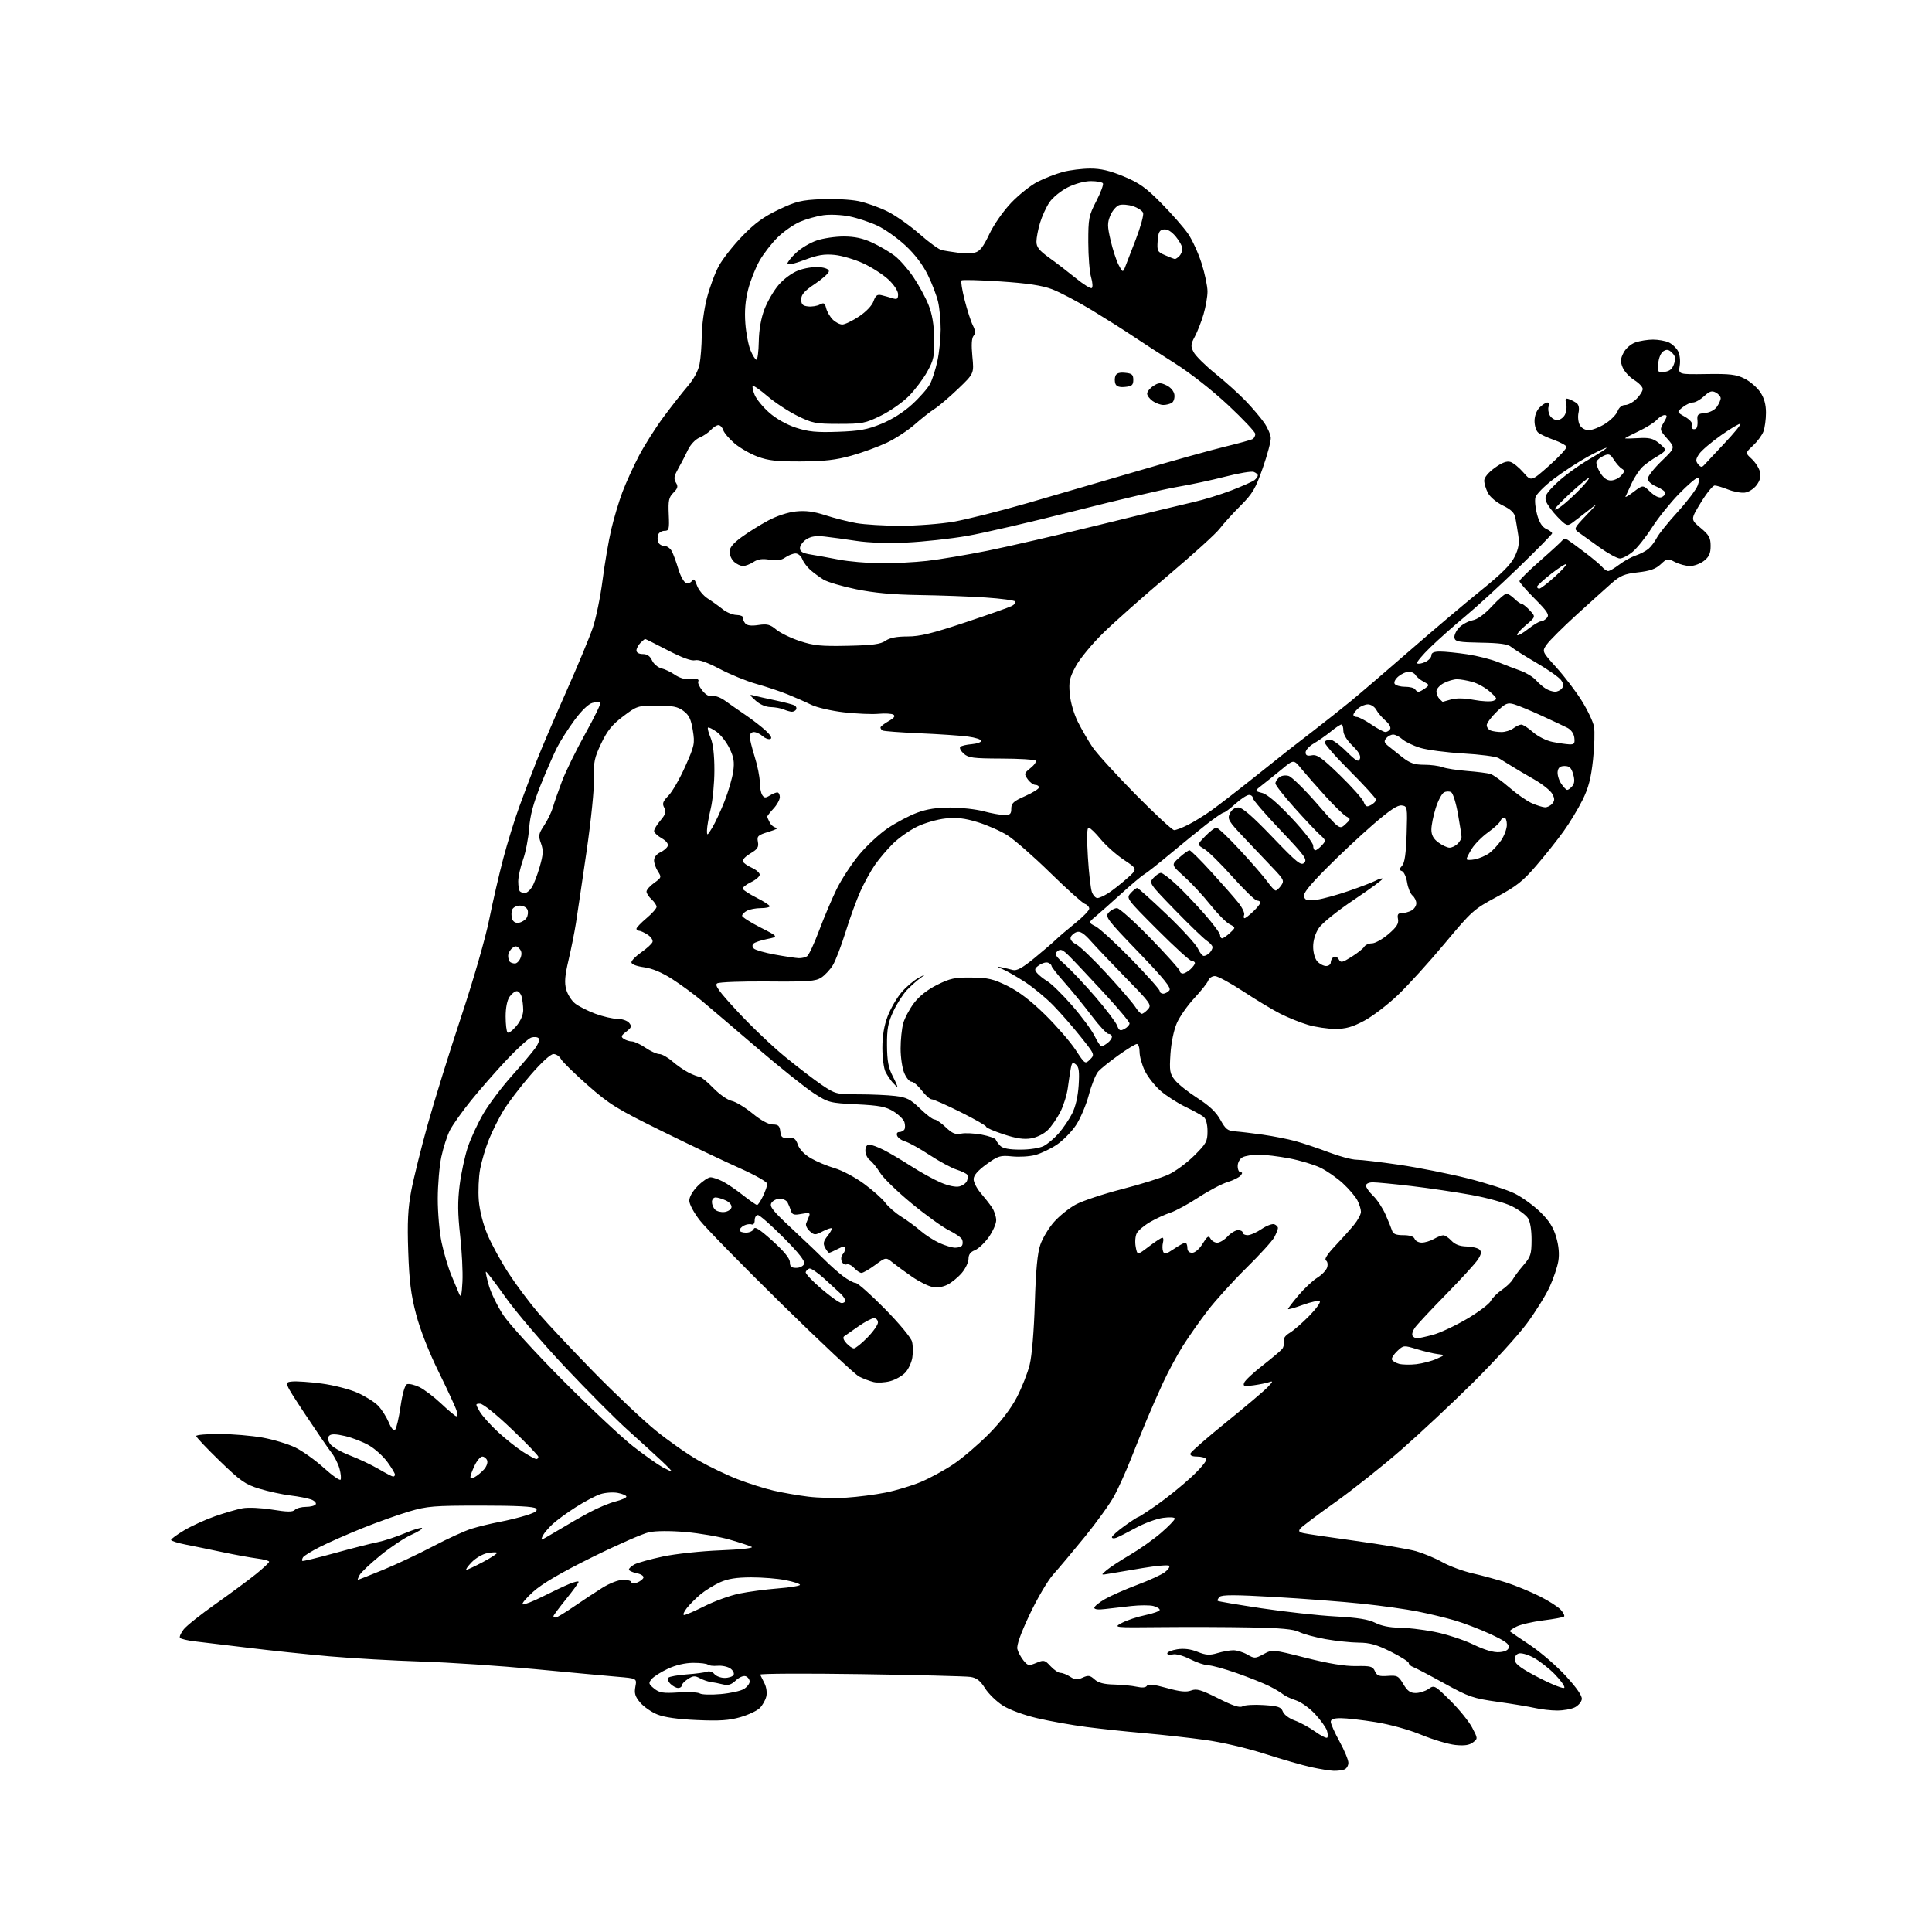 <?xml version="1.0" encoding="UTF-8" standalone="no"?>
<svg 
  version="1.1" 
  xmlns="http://www.w3.org/2000/svg" 
  xmlns:xlink="http://www.w3.org/1999/xlink" 
  xmlns:svg="http://www.w3.org/2000/svg"
  xmlns:rdf="http://www.w3.org/1999/02/22-rdf-syntax-ns#"
  xmlns:cc="http://creativecommons.org/ns#"
  xmlns:dc="http://purl.org/dc/elements/1.1/"
  viewBox="0 0 768 768"
  width="768"
  height="768"
>
<style>svg {background-color: white; }</style>"
<path stroke="none" fill="black" fill-rule="evenodd" d="M530.17,703.92C528.70,703.88 524.72,703.24 521.33,702.50C517.94,701.76 509.61,699.37 502.83,697.19C495.62,694.87 485.72,692.56 479.00,691.64C472.68,690.77 461.88,689.57 455.00,688.97C448.12,688.38 437.75,687.27 431.94,686.52C426.13,685.76 417.29,684.19 412.29,683.01C407.01,681.78 401.29,679.67 398.65,677.99C396.14,676.40 392.95,673.30 391.56,671.10C389.66,668.09 388.23,666.97 385.77,666.60C383.97,666.33 364.34,665.83 342.15,665.50C319.96,665.17 301.97,665.26 302.18,665.70C302.39,666.14 303.17,667.70 303.91,669.18C304.68,670.71 304.98,672.96 304.60,674.45C304.24,675.88 303.08,677.92 302.01,678.99C300.95,680.05 297.50,681.67 294.34,682.59C289.87,683.89 286.04,684.15 277.05,683.75C269.41,683.42 264.06,682.66 261.25,681.51C258.91,680.56 255.86,678.43 254.47,676.78C252.46,674.40 252.08,673.11 252.57,670.49C253.19,667.19 253.19,667.19 245.34,666.53C241.03,666.17 226.25,664.80 212.50,663.49C198.75,662.19 178.50,660.83 167.50,660.49C156.50,660.14 140.07,659.21 131.00,658.42C121.92,657.62 107.53,656.11 99.00,655.06C90.47,654.01 80.92,652.86 77.77,652.51C74.61,652.15 71.81,651.49 71.53,651.05C71.25,650.60 71.93,649.08 73.04,647.67C74.15,646.26 79.88,641.70 85.78,637.54C91.68,633.37 98.86,628.06 101.74,625.73C104.63,623.40 106.99,621.19 106.99,620.81C107.00,620.43 104.86,619.85 102.25,619.52C99.64,619.18 93.45,618.06 88.50,617.01C83.55,615.96 76.91,614.60 73.75,613.98C70.59,613.36 68.00,612.54 68.00,612.14C68.00,611.75 70.36,610.02 73.25,608.30C76.14,606.58 81.65,604.07 85.50,602.72C89.35,601.38 94.28,599.95 96.46,599.55C98.69,599.15 103.84,599.39 108.23,600.10C114.24,601.07 116.31,601.09 117.22,600.18C117.87,599.53 119.86,599.00 121.64,599.00C123.42,599.00 125.16,598.55 125.50,598.00C125.84,597.45 125.05,596.59 123.75,596.09C122.44,595.60 118.70,594.86 115.43,594.47C112.17,594.07 106.63,592.86 103.12,591.79C97.50,590.07 95.64,588.77 87.37,580.77C82.22,575.79 78.00,571.32 78.00,570.85C78.00,570.38 82.16,570.02 87.25,570.03C92.34,570.05 100.04,570.70 104.36,571.47C108.68,572.24 114.55,574.02 117.41,575.41C120.27,576.81 125.37,580.45 128.73,583.50C132.10,586.55 135.10,588.65 135.39,588.18C135.68,587.70 135.49,585.72 134.95,583.77C134.41,581.82 132.96,578.96 131.73,577.40C130.51,575.85 125.77,568.93 121.21,562.04C112.93,549.50 112.93,549.50 116.11,549.18C117.86,549.00 123.17,549.36 127.90,549.99C132.66,550.62 139.02,552.26 142.15,553.66C145.26,555.05 148.95,557.38 150.35,558.84C151.75,560.30 153.62,563.25 154.52,565.38C155.53,567.81 156.49,568.91 157.08,568.32C157.60,567.80 158.56,563.64 159.23,559.07C159.99,553.88 160.95,550.57 161.81,550.24C162.57,549.95 164.75,550.47 166.68,551.38C168.60,552.30 172.54,555.29 175.43,558.02C178.33,560.76 181.02,563.00 181.41,563.00C181.81,563.00 181.84,561.99 181.49,560.75C181.14,559.51 177.97,552.65 174.45,545.50C170.50,537.48 167.04,528.67 165.42,522.50C163.35,514.63 162.68,509.30 162.28,497.50C161.88,485.92 162.15,480.45 163.45,473.50C164.38,468.55 167.34,456.62 170.02,447.00C172.71,437.38 178.72,418.02 183.38,404.00C188.23,389.40 192.98,372.94 194.47,365.50C195.91,358.35 198.42,347.46 200.05,341.30C201.67,335.14 204.52,325.91 206.38,320.80C208.24,315.68 211.35,307.45 213.30,302.50C215.24,297.55 220.53,285.18 225.06,275.00C229.58,264.82 234.33,253.41 235.62,249.62C236.91,245.84 238.67,237.29 239.53,230.62C240.39,223.96 241.94,214.88 242.98,210.45C244.02,206.02 246.01,199.36 247.40,195.66C248.80,191.95 251.76,185.45 253.98,181.21C256.20,176.97 260.61,170.02 263.76,165.77C266.92,161.52 271.25,155.99 273.39,153.50C275.83,150.65 277.58,147.38 278.09,144.73C278.54,142.40 278.93,137.31 278.96,133.41C278.98,129.51 279.89,122.84 280.98,118.59C282.07,114.33 284.20,108.56 285.73,105.75C287.25,102.94 291.46,97.59 295.07,93.86C300.05,88.72 303.56,86.16 309.54,83.32C316.47,80.03 318.54,79.53 326.52,79.18C331.52,78.96 338.16,79.31 341.28,79.95C344.39,80.60 349.59,82.45 352.83,84.07C356.07,85.69 361.79,89.73 365.54,93.03C369.29,96.34 373.29,99.24 374.43,99.46C375.57,99.69 378.42,100.13 380.77,100.45C383.11,100.77 386.18,100.74 387.58,100.39C389.49,99.91 390.89,98.12 393.24,93.13C395.04,89.32 398.73,84.01 401.93,80.64C404.99,77.42 409.75,73.64 412.50,72.24C415.25,70.84 419.75,69.10 422.50,68.36C425.25,67.63 430.12,67.02 433.32,67.01C437.60,67.00 441.14,67.83 446.69,70.14C452.93,72.74 455.55,74.61 461.74,80.89C465.86,85.08 470.60,90.48 472.27,92.91C473.94,95.33 476.37,100.64 477.66,104.70C478.95,108.75 480.00,113.78 480.00,115.86C480.00,117.94 479.28,122.05 478.41,124.99C477.54,127.93 475.98,131.90 474.96,133.81C473.31,136.89 473.26,137.60 474.49,139.99C475.26,141.47 479.18,145.34 483.19,148.58C487.21,151.83 492.65,156.74 495.28,159.49C497.92,162.25 501.18,166.10 502.53,168.05C503.88,170.00 505.06,172.70 505.15,174.05C505.24,175.40 503.81,180.78 501.98,186.00C499.09,194.26 497.93,196.22 493.08,201.07C490.01,204.13 486.29,208.24 484.81,210.19C483.33,212.15 474.10,220.51 464.31,228.78C454.51,237.05 442.90,247.34 438.50,251.66C434.10,255.97 429.20,261.92 427.62,264.87C425.13,269.52 424.81,271.00 425.26,275.93C425.56,279.26 426.92,283.88 428.52,287.06C430.03,290.05 432.63,294.52 434.29,297.00C435.96,299.48 443.64,307.91 451.36,315.75C459.09,323.59 466.01,330.00 466.75,330.00C467.48,330.00 469.97,329.04 472.29,327.87C474.61,326.71 478.75,324.14 481.50,322.18C484.25,320.22 491.90,314.31 498.49,309.06C505.08,303.80 511.16,298.97 511.99,298.31C512.82,297.66 517.33,294.17 522.00,290.57C526.67,286.96 533.39,281.65 536.91,278.76C540.44,275.87 550.97,266.84 560.31,258.71C569.65,250.57 582.41,239.78 588.66,234.74C596.95,228.05 600.60,224.40 602.10,221.28C603.68,218.04 604.02,215.98 603.53,212.75C603.18,210.41 602.66,207.29 602.38,205.81C602.00,203.83 600.67,202.54 597.41,200.95C594.87,199.73 592.31,197.56 591.47,195.95C590.66,194.38 590.00,192.18 590.00,191.06C590.00,189.81 591.62,187.84 594.17,185.99C597.07,183.89 598.97,183.17 600.42,183.63C601.56,183.98 603.90,185.88 605.60,187.85C608.70,191.42 608.70,191.42 615.88,185.04C619.82,181.53 622.89,178.18 622.70,177.60C622.51,177.02 620.22,175.78 617.62,174.85C615.02,173.92 612.24,172.62 611.45,171.96C610.65,171.30 610.00,169.24 610.00,167.38C610.00,165.33 610.79,163.21 612.00,162.00C613.10,160.90 614.50,160.00 615.11,160.00C615.72,160.00 615.94,160.71 615.61,161.57C615.28,162.44 615.47,164.01 616.04,165.07C616.61,166.13 617.94,167.00 619.00,167.00C620.06,167.00 621.43,166.06 622.05,164.91C622.67,163.76 622.90,161.74 622.57,160.43C622.08,158.47 622.29,158.16 623.74,158.68C624.71,159.03 626.08,159.76 626.79,160.31C627.61,160.94 627.86,162.36 627.48,164.10C627.14,165.63 627.36,167.81 627.97,168.94C628.63,170.17 630.07,171.00 631.56,171.00C632.92,171.00 635.85,169.86 638.06,168.46C640.27,167.07 642.50,164.82 643.01,163.46C643.59,161.94 644.74,161.00 646.02,161.00C647.16,161.00 649.20,159.90 650.55,158.55C651.90,157.20 653.00,155.43 653.00,154.63C653.00,153.82 651.48,152.22 649.62,151.07C647.76,149.92 645.70,147.68 645.04,146.09C644.06,143.73 644.13,142.66 645.39,140.21C646.29,138.48 648.28,136.75 650.12,136.11C651.87,135.50 655.01,135.00 657.10,135.00C659.19,135.00 662.00,135.50 663.34,136.11C664.68,136.72 666.34,138.27 667.03,139.56C667.74,140.88 668.04,143.39 667.71,145.37C667.15,148.86 667.15,148.86 678.32,148.69C687.69,148.55 690.14,148.85 693.49,150.51C695.68,151.61 698.49,154.03 699.74,155.90C701.30,158.24 702.00,160.78 702.00,164.08C702.00,166.72 701.54,170.08 700.98,171.55C700.42,173.03 698.56,175.54 696.85,177.14C693.75,180.04 693.75,180.04 696.33,182.43C697.76,183.75 699.22,186.03 699.59,187.50C700.06,189.39 699.68,190.95 698.28,192.84C697.17,194.33 695.10,195.64 693.57,195.82C692.06,196.00 689.06,195.44 686.89,194.57C684.73,193.71 682.35,193.00 681.61,193.00C680.86,193.00 678.40,196.04 676.13,199.75C672.01,206.50 672.01,206.50 676.00,209.83C679.39,212.66 680.00,213.75 680.00,217.01C680.00,219.97 679.40,221.33 677.37,222.93C675.92,224.07 673.42,225.00 671.82,225.00C670.21,225.00 667.52,224.29 665.84,223.42C662.90,221.90 662.67,221.94 660.14,224.32C658.16,226.17 655.90,226.98 651.13,227.51C645.77,228.11 644.10,228.80 640.63,231.84C638.36,233.84 632.10,239.47 626.72,244.37C621.34,249.27 616.03,254.55 614.92,256.11C612.90,258.95 612.90,258.95 618.70,265.35C621.89,268.87 626.40,274.79 628.73,278.51C631.06,282.23 633.26,286.87 633.63,288.82C633.99,290.76 633.82,296.72 633.24,302.05C632.43,309.47 631.45,313.23 629.06,318.04C627.34,321.51 623.97,327.08 621.57,330.42C619.18,333.76 614.32,339.88 610.78,344.00C605.40,350.28 602.82,352.32 594.93,356.56C585.87,361.41 585.06,362.14 574.28,375.06C568.11,382.45 559.75,391.66 555.70,395.52C551.65,399.38 545.61,404.00 542.28,405.77C537.59,408.27 534.99,409.00 530.79,409.00C527.81,409.00 522.92,408.27 519.93,407.39C516.94,406.50 512.02,404.52 509.00,402.99C505.98,401.46 499.32,397.46 494.22,394.10C489.12,390.75 484.04,388.00 482.94,388.00C481.84,388.00 480.65,388.79 480.31,389.75C479.96,390.71 477.48,393.86 474.78,396.75C472.09,399.64 468.97,404.08 467.84,406.63C466.64,409.35 465.58,414.39 465.28,418.88C464.83,425.72 465.01,426.79 467.04,429.36C468.29,430.93 472.34,434.15 476.04,436.52C480.78,439.56 483.46,442.11 485.14,445.17C487.18,448.87 488.03,449.54 491.01,449.74C492.93,449.88 497.88,450.47 502.00,451.05C506.12,451.64 511.98,452.79 515.00,453.62C518.02,454.45 523.97,456.45 528.22,458.06C532.46,459.68 537.41,461.00 539.22,461.01C541.02,461.01 548.69,461.92 556.26,463.03C563.83,464.14 576.05,466.57 583.41,468.42C590.78,470.28 599.21,473.00 602.15,474.46C605.09,475.93 609.66,479.24 612.29,481.81C615.81,485.25 617.49,487.91 618.62,491.79C619.63,495.26 619.92,498.52 619.46,501.29C619.08,503.60 617.54,508.20 616.03,511.50C614.53,514.80 610.48,521.33 607.04,526.00C603.59,530.67 593.96,541.26 585.64,549.52C577.31,557.78 564.42,569.85 557.00,576.33C549.58,582.81 537.78,592.17 530.80,597.14C523.81,602.11 517.59,606.79 516.96,607.55C516.06,608.63 516.31,609.03 518.16,609.45C519.45,609.75 528.83,611.13 539.00,612.54C549.17,613.94 559.92,615.77 562.88,616.61C565.84,617.45 570.57,619.42 573.38,621.00C576.20,622.58 581.65,624.59 585.50,625.46C589.35,626.33 595.42,628.00 599.00,629.16C602.58,630.33 608.42,632.74 612.00,634.53C615.58,636.32 619.36,638.73 620.41,639.90C621.46,641.06 622.06,642.27 621.74,642.59C621.42,642.91 617.69,643.61 613.44,644.13C609.20,644.66 604.40,645.78 602.77,646.62C601.14,647.46 599.97,648.29 600.16,648.47C600.35,648.65 603.95,651.11 608.17,653.92C612.40,656.74 618.83,662.29 622.46,666.26C626.79,670.97 628.98,674.16 628.79,675.46C628.63,676.56 627.38,678.02 626.00,678.71C624.62,679.40 621.48,679.97 619.00,679.96C616.52,679.96 612.61,679.51 610.29,678.98C607.98,678.45 601.27,677.33 595.39,676.51C585.51,675.12 583.89,674.56 574.10,669.16C568.27,665.94 562.71,663.03 561.75,662.68C560.79,662.34 560.00,661.63 560.00,661.10C560.00,660.57 556.79,658.53 552.87,656.57C547.28,653.78 544.51,652.99 540.12,652.97C537.03,652.95 531.09,652.32 526.92,651.58C522.75,650.83 518.02,649.55 516.42,648.73C514.26,647.63 509.18,647.15 497.00,646.93C487.93,646.76 471.95,646.70 461.50,646.81C442.50,647.00 442.50,647.00 446.00,645.11C447.93,644.08 452.09,642.70 455.25,642.04C458.41,641.39 461.00,640.45 461.00,639.95C461.00,639.45 459.85,638.75 458.44,638.40C457.04,638.04 453.10,638.05 449.69,638.42C446.29,638.78 441.59,639.33 439.25,639.62C436.63,639.96 435.00,639.77 435.00,639.12C435.00,638.55 436.91,636.99 439.25,635.65C441.59,634.31 447.35,631.77 452.05,630.01C456.76,628.25 461.70,625.98 463.04,624.97C464.38,623.96 465.14,622.81 464.75,622.41C464.35,622.02 459.63,622.42 454.26,623.32C448.89,624.21 442.93,625.22 441.00,625.55C437.50,626.16 437.50,626.16 440.00,624.08C441.38,622.93 445.55,620.21 449.27,618.03C453.00,615.85 458.51,611.95 461.52,609.35C464.54,606.75 467.00,604.19 467.00,603.67C467.00,603.12 465.05,603.00 462.32,603.37C459.75,603.72 454.91,605.50 451.57,607.32C448.23,609.15 444.71,610.93 443.75,611.29C442.79,611.64 442.00,611.54 442.00,611.06C442.00,610.58 444.25,608.57 447.00,606.59C449.75,604.62 452.25,603.00 452.54,603.00C452.83,603.00 456.26,600.76 460.16,598.02C464.06,595.28 470.15,590.34 473.70,587.04C477.24,583.74 479.86,580.58 479.51,580.02C479.17,579.46 477.52,579.00 475.86,579.00C473.89,579.00 472.98,578.57 473.24,577.75C473.47,577.06 479.87,571.48 487.45,565.35C495.04,559.22 502.43,552.97 503.88,551.46C506.04,549.21 506.15,548.85 504.55,549.41C503.47,549.79 500.65,550.36 498.27,550.69C494.55,551.20 494.04,551.05 494.58,549.64C494.93,548.74 498.20,545.67 501.86,542.83C505.51,539.98 509.01,537.03 509.64,536.28C510.27,535.52 510.59,534.14 510.34,533.20C510.06,532.10 510.90,530.89 512.70,529.82C514.24,528.89 517.72,525.87 520.44,523.09C523.16,520.32 525.04,517.71 524.63,517.29C524.21,516.88 521.20,517.51 517.94,518.70C514.67,519.89 512.00,520.64 512.00,520.36C512.00,520.09 513.88,517.63 516.18,514.90C518.48,512.17 521.84,509.03 523.63,507.92C525.43,506.81 527.19,504.97 527.56,503.83C527.93,502.65 527.72,501.44 527.08,501.05C526.34,500.59 527.64,498.55 530.72,495.29C533.35,492.51 536.74,488.73 538.25,486.88C539.76,485.04 541.00,482.71 541.00,481.72C541.00,480.72 540.36,478.66 539.58,477.15C538.79,475.63 536.21,472.60 533.83,470.41C531.45,468.21 527.43,465.42 524.89,464.19C522.35,462.96 516.80,461.29 512.55,460.48C508.30,459.67 502.81,459.00 500.35,459.00C497.88,459.00 495.00,459.47 493.93,460.04C492.83,460.63 492.00,462.12 492.00,463.54C492.00,464.89 492.51,466.00 493.12,466.00C493.95,466.00 493.95,466.36 493.13,467.34C492.52,468.07 490.19,469.22 487.96,469.90C485.72,470.57 480.53,473.31 476.42,475.99C472.32,478.67 467.28,481.40 465.23,482.06C463.18,482.73 459.58,484.38 457.23,485.74C454.88,487.10 452.47,489.12 451.89,490.21C451.30,491.31 451.10,493.74 451.46,495.62C452.09,499.02 452.09,499.02 456.69,495.51C459.22,493.58 461.63,492.00 462.05,492.00C462.47,492.00 462.58,492.89 462.29,493.99C462.01,495.08 462.03,496.65 462.35,497.48C462.84,498.73 463.54,498.57 466.61,496.49C468.63,495.12 470.67,494.00 471.14,494.00C471.61,494.00 472.00,494.90 472.00,496.00C472.00,497.30 472.67,498.00 473.92,498.00C475.04,498.00 476.76,496.51 478.07,494.39C479.93,491.38 480.45,491.05 481.20,492.39C481.69,493.28 482.90,494.00 483.88,494.00C484.85,494.00 486.71,492.88 488.00,491.50C489.29,490.12 491.17,489.00 492.17,489.00C493.18,489.00 494.00,489.45 494.00,490.00C494.00,490.55 494.88,491.00 495.96,491.00C497.03,491.00 499.53,489.90 501.52,488.55C503.50,487.21 505.77,486.36 506.56,486.66C507.35,486.97 508.00,487.64 508.00,488.16C508.00,488.68 507.36,490.31 506.57,491.80C505.79,493.28 500.79,498.77 495.48,504.00C490.17,509.23 483.23,516.88 480.07,521.00C476.91,525.12 472.45,531.47 470.16,535.11C467.88,538.74 464.37,545.25 462.37,549.57C460.37,553.89 457.42,560.60 455.81,564.47C454.19,568.33 451.32,575.44 449.42,580.27C447.51,585.09 444.59,591.57 442.91,594.67C441.23,597.77 435.97,605.08 431.23,610.91C426.48,616.73 420.84,623.46 418.68,625.86C416.52,628.26 412.32,635.40 409.31,641.77C405.71,649.40 404.05,654.07 404.42,655.53C404.72,656.75 405.82,658.79 406.84,660.05C408.57,662.19 408.95,662.26 411.94,661.03C414.96,659.77 415.31,659.85 417.62,662.35C418.97,663.81 420.75,665.00 421.58,665.00C422.40,665.00 424.12,665.69 425.41,666.53C427.32,667.78 428.24,667.85 430.37,666.88C432.60,665.86 433.31,665.97 435.10,667.59C436.61,668.95 438.85,669.54 442.86,669.63C445.96,669.70 450.01,670.10 451.86,670.51C454.03,670.99 455.47,670.86 455.91,670.14C456.41,669.34 458.65,669.58 463.76,671.00C469.08,672.48 471.58,672.73 473.50,672.00C475.66,671.18 477.41,671.69 484.24,675.12C490.14,678.09 492.84,678.97 493.95,678.28C494.80,677.77 498.57,677.54 502.32,677.79C508.14,678.18 509.26,678.55 509.95,680.38C510.41,681.59 512.44,683.11 514.63,683.90C516.76,684.66 520.41,686.64 522.75,688.31C525.08,689.97 527.26,691.07 527.59,690.74C527.92,690.42 527.87,689.15 527.48,687.93C527.09,686.71 524.99,683.77 522.81,681.41C520.62,679.04 517.19,676.57 515.17,675.92C513.15,675.28 510.82,674.18 510.00,673.49C509.18,672.80 506.70,671.33 504.50,670.23C502.30,669.13 496.53,666.82 491.67,665.11C486.81,663.40 481.74,662.00 480.39,662.00C479.04,662.00 475.76,660.90 473.11,659.56C470.26,658.11 467.41,657.34 466.14,657.67C464.96,657.98 464.00,657.79 464.00,657.24C464.00,656.70 465.78,655.97 467.96,655.62C470.62,655.20 473.29,655.53 476.04,656.63C479.40,657.98 480.83,658.07 483.94,657.14C486.02,656.51 488.88,656.00 490.28,656.00C491.69,656.00 494.18,656.77 495.82,657.71C498.66,659.34 498.97,659.33 502.30,657.54C505.80,655.65 505.80,655.65 519.15,659.03C528.24,661.32 534.59,662.36 539.05,662.29C544.86,662.18 545.71,662.41 546.55,664.33C547.34,666.13 548.20,666.45 551.62,666.20C555.41,665.92 555.91,666.18 557.84,669.45C559.45,672.18 560.58,673.00 562.74,673.00C564.29,673.00 566.60,672.27 567.87,671.38C570.14,669.79 570.34,669.90 576.55,676.05C580.05,679.52 583.94,684.33 585.20,686.74C587.49,691.11 587.49,691.13 585.50,692.65C584.06,693.74 582.09,694.02 578.50,693.65C575.75,693.36 569.67,691.54 565.00,689.62C560.00,687.56 552.49,685.48 546.76,684.56C541.40,683.70 535.22,683.00 533.01,683.00C530.15,683.00 529.00,683.42 529.00,684.47C529.00,685.27 530.58,688.80 532.50,692.30C534.42,695.80 536.00,699.59 536.00,700.73C536.00,701.86 535.29,703.06 534.42,703.39C533.55,703.73 531.64,703.96 530.17,703.92zM286.50,673.43C290.35,673.09 294.51,672.17 295.75,671.38C296.99,670.60 298.00,669.28 298.00,668.45C298.00,667.62 297.30,666.67 296.45,666.34C295.56,666.00 293.88,666.71 292.50,668.00C290.66,669.73 289.46,670.09 287.30,669.56C285.76,669.17 283.60,668.74 282.50,668.61C281.40,668.47 279.46,667.79 278.18,667.11C276.26,666.07 275.45,666.13 273.43,667.45C272.09,668.33 271.00,669.49 271.00,670.02C271.00,670.56 270.36,671.00 269.57,671.00C268.79,671.00 267.41,670.26 266.51,669.36C265.61,668.46 265.24,667.36 265.70,666.90C266.15,666.45 269.45,665.86 273.01,665.60C276.58,665.34 280.22,664.86 281.09,664.52C281.97,664.18 283.26,664.60 283.96,665.45C284.67,666.30 286.51,667.00 288.06,667.00C289.61,667.00 291.20,666.48 291.59,665.85C291.99,665.21 291.45,664.07 290.40,663.30C289.36,662.53 287.06,662.02 285.30,662.17C283.55,662.32 281.78,662.12 281.39,661.72C280.99,661.32 278.38,661.00 275.58,661.01C272.37,661.02 268.66,661.88 265.50,663.35C262.75,664.63 259.84,666.48 259.03,667.46C257.71,669.05 257.82,669.43 260.03,671.23C262.14,672.93 263.56,673.16 269.69,672.77C273.64,672.52 277.47,672.70 278.19,673.18C278.91,673.66 282.65,673.78 286.50,673.43zM621.86,670.87C622.07,670.29 620.31,667.85 617.97,665.46C615.62,663.07 611.81,660.12 609.50,658.89C607.07,657.60 604.58,656.95 603.58,657.33C602.53,657.73 601.98,658.81 602.18,660.09C602.41,661.61 605.12,663.53 612.00,667.06C617.38,669.82 621.66,671.48 621.86,670.87zM595.99,656.76C598.34,656.58 599.59,655.95 599.80,654.81C600.04,653.56 598.11,652.19 592.42,649.56C588.19,647.60 581.75,645.14 578.11,644.09C574.48,643.03 567.90,641.45 563.50,640.58C559.10,639.70 549.20,638.31 541.50,637.50C533.80,636.69 518.15,635.49 506.73,634.83C490.92,633.92 485.69,633.91 484.80,634.80C484.16,635.44 483.83,636.15 484.07,636.37C484.31,636.59 492.15,637.91 501.50,639.32C510.85,640.72 524.02,642.18 530.76,642.55C539.77,643.04 543.99,643.72 546.72,645.11C549.03,646.29 552.50,647.00 555.96,647.00C559.01,647.00 565.33,647.74 570.00,648.64C574.67,649.54 581.65,651.79 585.50,653.64C590.16,655.89 593.67,656.93 595.99,656.76zM220.89,643.00C221.37,643.00 224.55,641.09 227.95,638.75C231.35,636.41 236.47,633.04 239.32,631.25C242.39,629.33 245.82,628.01 247.75,628.00C249.54,628.00 251.00,628.44 251.00,628.97C251.00,629.54 251.89,629.61 253.20,629.12C254.41,628.67 255.57,627.79 255.78,627.15C256.00,626.50 254.79,625.71 253.09,625.37C251.39,625.03 250.00,624.37 250.00,623.91C250.00,623.45 251.01,622.53 252.25,621.86C253.49,621.20 258.55,619.80 263.50,618.74C268.48,617.68 278.70,616.58 286.39,616.28C294.32,615.97 299.66,615.39 298.83,614.92C298.03,614.48 294.03,613.16 289.94,611.99C285.85,610.82 278.00,609.48 272.50,609.00C266.43,608.48 260.73,608.51 258.00,609.09C255.53,609.62 245.32,614.10 235.32,619.05C222.86,625.23 215.51,629.53 211.95,632.74C209.09,635.31 207.21,637.57 207.79,637.76C208.36,637.95 211.91,636.56 215.67,634.67C219.42,632.78 224.19,630.53 226.25,629.67C228.31,628.81 230.00,628.42 230.00,628.82C230.00,629.21 227.75,632.31 225.00,635.71C222.25,639.11 220.00,642.14 220.00,642.44C220.00,642.75 220.40,643.00 220.89,643.00zM271.95,642.00C272.56,642.00 276.25,640.39 280.16,638.42C284.08,636.45 290.25,634.22 293.89,633.47C297.53,632.72 304.44,631.80 309.25,631.42C314.06,631.04 318.00,630.40 318.00,630.00C318.00,629.60 315.45,628.76 312.33,628.14C309.22,627.51 303.03,627.01 298.58,627.02C292.73,627.04 289.31,627.58 286.19,629.00C283.81,630.08 280.36,632.21 278.52,633.73C276.68,635.25 274.20,637.74 273.01,639.25C271.83,640.76 271.35,642.00 271.95,642.00zM142.26,628.00C142.44,628.00 146.89,626.24 152.16,624.09C157.43,621.93 166.41,617.71 172.12,614.70C177.83,611.68 184.75,608.52 187.50,607.67C190.25,606.82 195.20,605.62 198.50,605.00C201.80,604.38 206.68,603.18 209.34,602.33C212.96,601.17 213.89,600.49 213.04,599.64C212.26,598.86 205.36,598.50 191.20,598.50C172.43,598.50 169.77,598.72 162.65,600.83C158.33,602.11 150.00,605.09 144.14,607.44C138.28,609.80 130.71,613.13 127.32,614.84C123.92,616.55 120.84,618.45 120.47,619.04C120.10,619.64 119.96,620.29 120.16,620.49C120.35,620.69 126.14,619.29 133.01,617.39C139.88,615.49 147.53,613.54 150.00,613.06C152.47,612.58 157.35,610.99 160.84,609.52C164.33,608.05 167.43,607.10 167.74,607.41C168.06,607.72 166.15,608.93 163.51,610.10C160.86,611.27 155.39,614.91 151.34,618.19C147.30,621.47 143.52,625.02 142.96,626.08C142.39,627.14 142.08,628.00 142.26,628.00zM185.42,624.00C185.86,624.00 188.88,622.58 192.13,620.85C195.38,619.12 197.82,617.49 197.56,617.23C197.31,616.97 195.58,617.04 193.72,617.39C191.87,617.74 189.06,619.37 187.49,621.01C185.91,622.66 184.98,624.00 185.42,624.00zM215.36,612.00C215.60,612.00 218.65,610.26 222.15,608.14C225.64,606.02 231.18,602.85 234.47,601.10C237.75,599.35 242.36,597.43 244.72,596.84C247.07,596.25 249.00,595.39 249.00,594.93C249.00,594.47 247.45,593.80 245.57,593.45C243.68,593.09 240.56,593.32 238.64,593.95C236.72,594.59 232.30,596.93 228.82,599.16C225.34,601.38 221.22,604.40 219.66,605.85C218.10,607.31 216.40,609.29 215.88,610.25C215.36,611.21 215.12,612.00 215.36,612.00zM336.50,595.33C340.90,595.05 347.88,594.16 352.00,593.33C356.12,592.51 362.43,590.61 366.02,589.11C369.60,587.61 375.45,584.43 379.02,582.03C382.58,579.63 388.88,574.26 393.01,570.09C397.84,565.21 401.83,560.00 404.18,555.50C406.19,551.65 408.50,545.80 409.31,542.50C410.20,538.92 411.02,529.04 411.36,518.00C411.76,504.84 412.39,498.14 413.54,494.81C414.42,492.22 416.87,488.16 418.97,485.77C421.07,483.39 424.97,480.25 427.64,478.81C430.32,477.36 438.59,474.61 446.04,472.69C453.49,470.78 461.81,468.17 464.54,466.89C467.27,465.62 471.86,462.23 474.75,459.35C479.51,454.62 480.00,453.72 480.00,449.69C480.00,446.97 479.42,444.76 478.51,444.01C477.69,443.32 474.42,441.52 471.26,440.00C468.09,438.48 463.63,435.61 461.34,433.62C459.05,431.62 456.24,428.05 455.09,425.68C453.94,423.31 453.00,419.94 453.00,418.18C453.00,416.43 452.52,415.00 451.93,415.00C451.34,415.00 448.06,417.00 444.64,419.44C441.22,421.88 437.60,424.78 436.60,425.89C435.59,427.01 433.90,431.20 432.84,435.21C431.77,439.22 429.46,444.66 427.70,447.30C425.94,449.93 422.50,453.43 420.06,455.06C417.62,456.69 413.79,458.52 411.56,459.12C409.33,459.73 405.18,459.98 402.34,459.69C397.59,459.21 396.78,459.45 392.12,462.83C388.71,465.31 387.05,467.22 387.03,468.72C387.01,469.93 388.27,472.41 389.82,474.22C391.37,476.02 393.40,478.61 394.32,479.97C395.24,481.33 396.00,483.63 396.00,485.07C396.00,486.52 394.63,489.58 392.97,491.89C391.30,494.19 388.82,496.50 387.47,497.01C385.77,497.66 385.00,498.72 385.00,500.40C385.00,501.74 383.82,504.25 382.38,505.96C380.94,507.67 378.40,509.77 376.74,510.63C374.83,511.62 372.58,511.97 370.61,511.57C368.90,511.23 365.25,509.39 362.50,507.49C359.75,505.58 356.30,503.06 354.82,501.87C352.15,499.72 352.15,499.72 347.88,502.86C345.53,504.59 343.09,506.00 342.46,506.00C341.83,506.00 340.52,505.13 339.56,504.07C338.60,503.00 337.24,502.36 336.54,502.62C335.83,502.89 334.96,502.34 334.60,501.39C334.23,500.44 334.40,499.20 334.97,498.63C335.54,498.06 336.00,497.00 336.00,496.27C336.00,495.22 335.40,495.26 333.05,496.47C331.43,497.31 329.87,498.00 329.58,498.00C329.30,498.00 328.58,497.09 327.98,495.97C327.12,494.35 327.31,493.42 328.96,491.32C330.10,489.88 330.84,488.51 330.61,488.27C330.38,488.04 328.75,488.59 327.00,489.50C324.02,491.04 323.69,491.03 321.87,489.39C320.80,488.42 320.17,487.04 320.46,486.31C320.76,485.59 321.29,484.29 321.63,483.43C322.17,482.11 321.69,481.97 318.64,482.54C315.64,483.10 314.92,482.90 314.44,481.36C314.12,480.34 313.50,478.82 313.07,478.00C312.64,477.18 311.26,476.50 310.00,476.50C308.74,476.50 307.24,477.26 306.66,478.18C305.77,479.59 307.16,481.32 315.05,488.65C320.25,493.49 326.07,499.04 328.00,500.99C329.93,502.94 333.12,505.76 335.09,507.27C337.07,508.77 339.35,510.00 340.15,510.00C340.96,510.00 346.17,514.63 351.74,520.28C357.53,526.16 362.15,531.75 362.55,533.33C362.93,534.86 362.98,537.72 362.66,539.70C362.34,541.67 361.08,544.35 359.85,545.65C358.63,546.96 355.93,548.48 353.85,549.04C351.77,549.60 348.82,549.76 347.29,549.39C345.75,549.02 343.16,548.05 341.53,547.22C339.90,546.40 325.95,533.32 310.53,518.17C295.11,503.01 280.59,488.17 278.25,485.18C275.85,482.12 274.00,478.68 274.00,477.28C274.00,475.79 275.36,473.44 277.40,471.40C279.27,469.53 281.54,468.00 282.45,468.00C283.36,468.00 285.54,468.74 287.30,469.64C289.06,470.54 292.70,473.01 295.38,475.14C298.06,477.26 300.57,479.00 300.95,479.00C301.32,479.00 302.39,477.41 303.31,475.47C304.24,473.52 305.00,471.33 305.00,470.59C305.00,469.86 300.17,467.10 294.25,464.46C288.34,461.83 274.44,455.21 263.37,449.76C245.12,440.77 242.34,439.06 233.63,431.39C228.35,426.74 223.56,422.05 222.98,420.97C222.40,419.88 221.07,419.00 220.01,419.00C218.85,419.00 215.21,422.34 210.77,427.48C206.74,432.14 201.95,438.43 200.12,441.45C198.29,444.47 195.70,449.64 194.37,452.94C193.03,456.25 191.46,461.55 190.86,464.72C190.27,467.90 190.03,473.51 190.33,477.19C190.66,481.25 192.02,486.60 193.78,490.79C195.38,494.60 199.16,501.50 202.18,506.14C205.20,510.78 210.56,517.93 214.08,522.04C217.61,526.14 227.46,536.63 235.97,545.34C244.48,554.04 255.58,564.52 260.62,568.62C265.66,572.72 273.32,578.09 277.65,580.56C281.97,583.02 288.99,586.39 293.26,588.04C297.53,589.69 303.96,591.72 307.55,592.55C311.14,593.38 317.32,594.46 321.29,594.94C325.25,595.43 332.10,595.60 336.50,595.33zM188.76,587.13C189.73,586.61 191.36,585.26 192.38,584.13C193.41,583.00 193.98,581.38 193.65,580.54C193.33,579.69 192.46,579.00 191.72,579.00C190.98,579.00 189.61,580.59 188.69,582.53C187.76,584.48 187.00,586.52 187.00,587.07C187.00,587.72 187.62,587.74 188.76,587.13zM156.25,586.95C156.66,586.98 157.00,586.62 157.00,586.15C157.00,585.68 155.67,583.46 154.04,581.22C152.42,578.97 149.14,575.99 146.76,574.60C144.38,573.21 140.08,571.52 137.19,570.86C133.51,570.00 131.64,569.96 130.89,570.71C130.15,571.45 130.23,572.39 131.16,573.89C131.89,575.06 135.42,577.14 138.99,578.51C142.57,579.88 147.75,582.33 150.50,583.95C153.25,585.57 155.84,586.92 156.25,586.95zM267.00,584.93C267.27,584.95 265.47,583.05 262.99,580.73C260.51,578.40 254.48,572.90 249.58,568.50C244.69,564.10 233.43,552.79 224.56,543.37C215.70,533.96 205.08,521.51 200.97,515.72C196.86,509.92 193.35,505.33 193.16,505.52C192.97,505.70 193.52,508.25 194.38,511.18C195.24,514.10 197.80,519.33 200.07,522.79C202.34,526.24 213.04,537.97 223.85,548.84C234.66,559.72 247.25,571.51 251.82,575.06C256.40,578.60 261.58,582.27 263.32,583.21C265.07,584.15 266.73,584.92 267.00,584.93zM213.20,580.00C213.64,580.00 214.00,579.60 214.00,579.11C214.00,578.61 209.24,573.66 203.42,568.11C197.33,562.29 191.99,558.00 190.86,558.00C188.93,558.00 188.93,558.07 190.69,561.11C191.69,562.81 194.97,566.49 198.00,569.28C201.03,572.06 205.50,575.61 207.95,577.17C210.39,578.73 212.75,580.00 213.20,580.00zM563.00,542.29C565.48,541.99 569.08,541.05 571.00,540.19C574.50,538.63 574.50,538.63 571.50,538.27C569.85,538.08 566.12,537.20 563.22,536.31C558.01,534.73 557.91,534.74 555.45,537.05C554.08,538.33 553.12,539.85 553.30,540.41C553.49,540.98 554.74,541.75 556.07,542.13C557.41,542.51 560.52,542.58 563.00,542.29zM339.45,536.00C340.07,536.00 342.48,534.07 344.79,531.71C347.11,529.35 349.00,526.65 349.00,525.71C349.00,524.77 348.29,524.00 347.43,524.00C346.57,524.00 343.78,525.46 341.23,527.25C338.68,529.04 336.14,530.81 335.59,531.19C334.96,531.61 335.29,532.66 336.44,533.94C337.47,535.07 338.82,536.00 339.45,536.00zM563.31,531.99C563.96,531.98 566.79,531.37 569.59,530.62C572.38,529.88 578.46,527.03 583.09,524.31C587.71,521.58 591.99,518.37 592.59,517.18C593.19,515.99 595.17,514.00 596.99,512.76C598.82,511.52 600.80,509.60 601.41,508.50C602.01,507.40 603.92,504.86 605.65,502.86C608.46,499.60 608.80,498.54 608.82,492.86C608.83,489.00 608.28,485.62 607.40,484.26C606.61,483.02 603.76,480.90 601.07,479.54C598.30,478.13 591.27,476.17 584.84,475.00C578.60,473.87 567.88,472.28 561.01,471.47C554.13,470.66 547.27,470.00 545.76,470.00C544.15,470.00 543.00,470.55 543.00,471.31C543.00,472.04 544.28,473.85 545.85,475.36C547.42,476.86 549.63,480.20 550.77,482.79C551.91,485.38 553.09,488.29 553.39,489.25C553.79,490.53 555.00,491.00 557.86,491.00C560.43,491.00 561.99,491.52 562.36,492.50C562.68,493.32 563.96,493.98 565.22,493.96C566.47,493.95 568.62,493.29 570.00,492.50C571.38,491.71 573.04,491.05 573.71,491.04C574.38,491.02 575.84,491.99 576.97,493.20C578.37,494.70 580.27,495.42 583.00,495.49C585.20,495.55 587.51,496.11 588.14,496.74C589.01,497.61 588.85,498.58 587.47,500.70C586.47,502.24 580.77,508.47 574.81,514.55C568.85,520.63 563.28,526.59 562.43,527.80C561.58,529.01 561.16,530.45 561.50,531.00C561.84,531.55 562.65,531.99 563.31,531.99zM334.58,518.00C335.36,518.00 336.00,517.55 336.00,517.00C336.00,516.45 335.17,515.21 334.16,514.25C333.15,513.29 330.19,510.56 327.58,508.20C324.96,505.83 322.33,504.06 321.73,504.26C321.12,504.46 320.47,505.09 320.28,505.67C320.09,506.24 322.91,509.25 326.55,512.35C330.18,515.46 333.80,518.00 334.58,518.00zM183.83,509.50C184.03,505.65 183.61,497.36 182.91,491.09C181.95,482.45 181.90,477.58 182.72,471.09C183.32,466.36 184.78,459.57 185.97,456.00C187.16,452.43 189.96,446.40 192.19,442.61C194.42,438.83 199.46,432.14 203.38,427.76C207.29,423.38 211.51,418.40 212.74,416.69C214.05,414.87 214.61,413.21 214.09,412.69C213.60,412.20 212.28,412.09 211.16,412.45C210.03,412.81 205.64,416.79 201.40,421.30C197.15,425.81 190.79,433.08 187.26,437.45C183.72,441.83 179.94,447.16 178.84,449.31C177.75,451.46 176.22,456.20 175.44,459.86C174.67,463.51 174.03,471.00 174.02,476.50C174.01,482.00 174.69,489.82 175.54,493.87C176.39,497.93 178.12,503.78 179.39,506.87C180.66,509.97 182.10,513.40 182.59,514.50C183.24,515.96 183.57,514.62 183.83,509.50zM316.53,504.00C317.92,504.00 319.34,503.29 319.67,502.41C320.09,501.31 317.56,498.08 311.41,491.91C306.53,487.01 301.97,483.00 301.27,483.00C300.57,483.00 300.00,483.94 300.00,485.08C300.00,486.32 299.49,486.99 298.75,486.72C298.06,486.47 296.71,486.68 295.75,487.17C294.79,487.67 294.00,488.50 294.00,489.04C294.00,489.57 295.14,490.00 296.53,490.00C297.92,490.00 299.32,489.34 299.63,488.52C300.05,487.43 301.99,488.67 307.09,493.27C311.70,497.44 313.98,500.24 313.99,501.75C314.00,503.49 314.58,504.00 316.53,504.00zM379.69,495.98C380.90,495.99 382.13,495.59 382.44,495.09C382.75,494.59 382.76,493.55 382.47,492.77C382.17,492.00 379.86,490.36 377.33,489.13C374.81,487.90 368.11,483.09 362.44,478.42C356.77,473.76 351.11,468.27 349.86,466.22C348.61,464.18 346.78,461.91 345.80,461.19C344.81,460.47 344.00,458.79 344.00,457.44C344.00,455.91 344.57,455.00 345.54,455.00C346.39,455.00 348.97,455.96 351.29,457.13C353.61,458.30 358.52,461.21 362.21,463.59C365.91,465.97 371.19,468.88 373.94,470.07C376.98,471.38 379.91,471.99 381.37,471.62C382.69,471.29 384.06,470.30 384.39,469.42C384.73,468.54 384.77,467.44 384.49,466.98C384.20,466.52 382.29,465.60 380.24,464.93C378.18,464.27 373.35,461.65 369.50,459.12C365.65,456.59 361.31,454.18 359.86,453.76C358.40,453.34 356.95,452.32 356.64,451.50C356.29,450.60 356.63,450.00 357.47,450.00C358.25,450.00 359.16,449.55 359.51,448.99C359.85,448.44 359.85,447.11 359.51,446.04C359.17,444.97 357.23,443.07 355.20,441.81C352.13,439.92 349.61,439.43 340.50,438.98C329.83,438.45 329.32,438.32 323.50,434.57C320.20,432.44 310.07,424.35 301.00,416.59C291.93,408.82 282.02,400.39 279.00,397.85C275.98,395.31 270.68,391.42 267.24,389.21C263.11,386.56 259.28,384.95 255.99,384.50C252.98,384.08 251.00,383.31 251.00,382.54C251.00,381.84 252.77,380.05 254.93,378.55C257.08,377.06 259.08,375.23 259.37,374.49C259.65,373.75 258.80,372.44 257.47,371.58C256.15,370.71 254.60,370.00 254.04,370.00C253.47,370.00 253.00,369.63 253.00,369.18C253.00,368.73 254.80,366.85 257.00,365.00C259.20,363.15 261.00,361.12 261.00,360.48C261.00,359.84 260.10,358.50 259.00,357.50C257.90,356.50 257.00,355.12 257.00,354.41C257.00,353.71 258.37,352.16 260.05,350.97C262.95,348.90 263.02,348.68 261.55,346.43C260.70,345.13 260.00,343.14 260.00,342.01C260.00,340.80 261.01,339.50 262.44,338.84C263.79,338.23 265.13,337.09 265.43,336.31C265.77,335.44 264.83,334.24 263.00,333.20C261.35,332.26 260.01,330.97 260.01,330.33C260.00,329.68 261.15,327.79 262.56,326.12C264.63,323.65 264.91,322.70 264.05,321.08C263.17,319.44 263.47,318.59 265.74,316.26C267.26,314.71 270.26,309.49 272.40,304.66C276.09,296.38 276.26,295.58 275.40,290.29C274.69,285.89 273.90,284.24 271.68,282.59C269.38,280.89 267.40,280.50 261.10,280.50C253.53,280.50 253.21,280.60 247.73,284.74C243.35,288.04 241.42,290.42 239.00,295.50C236.28,301.19 235.92,302.95 236.12,309.26C236.25,313.42 234.99,325.86 233.16,338.50C231.40,350.60 229.50,363.43 228.94,367.00C228.38,370.57 227.06,377.16 226.01,381.63C224.54,387.86 224.32,390.59 225.08,393.33C225.62,395.30 227.22,397.81 228.62,398.91C230.02,400.02 233.62,401.84 236.62,402.96C239.62,404.08 243.58,405.00 245.42,405.00C247.25,405.00 249.35,405.72 250.08,406.59C251.21,407.96 251.04,408.47 248.95,410.09C246.87,411.70 246.73,412.14 248.00,412.98C248.82,413.52 250.27,413.98 251.21,413.98C252.14,413.99 254.57,415.12 256.60,416.50C258.62,417.88 261.10,419.00 262.10,419.00C263.11,419.00 265.41,420.29 267.22,421.86C269.02,423.44 271.94,425.46 273.70,426.36C275.46,427.26 277.41,428.00 278.04,428.00C278.67,428.00 281.16,430.03 283.57,432.52C285.99,435.01 289.27,437.30 290.86,437.62C292.46,437.94 296.17,440.18 299.12,442.60C302.51,445.38 305.48,447.00 307.18,447.00C309.37,447.00 309.93,447.51 310.18,449.75C310.45,452.08 310.93,452.47 313.32,452.30C315.63,452.14 316.33,452.64 317.17,455.07C317.81,456.90 319.79,458.95 322.35,460.43C324.63,461.75 328.89,463.53 331.81,464.38C334.73,465.23 339.97,468.02 343.46,470.58C346.95,473.14 350.76,476.54 351.94,478.13C353.12,479.72 355.97,482.21 358.29,483.66C360.60,485.11 364.05,487.64 365.93,489.28C367.82,490.92 371.20,493.09 373.43,494.11C375.67,495.13 378.49,495.97 379.69,495.98zM287.98,481.79C289.36,481.63 290.62,480.79 290.78,479.93C290.95,479.03 289.97,477.85 288.49,477.18C287.07,476.53 285.25,476.00 284.45,476.00C283.65,476.00 283.00,476.81 283.00,477.80C283.00,478.79 283.56,480.16 284.24,480.84C284.93,481.53 286.61,481.95 287.98,481.79zM405.62,457.00C409.32,457.00 413.30,456.38 414.90,455.55C416.44,454.75 419.12,452.49 420.85,450.52C422.57,448.55 424.96,445.04 426.15,442.72C427.53,440.03 428.48,435.94 428.78,431.47C429.13,425.97 428.90,424.16 427.71,423.17C426.41,422.09 426.10,422.32 425.65,424.70C425.37,426.24 424.83,429.74 424.47,432.47C424.11,435.20 422.78,439.48 421.51,441.98C420.25,444.47 418.01,447.71 416.55,449.18C415.00,450.72 412.20,452.13 409.89,452.52C406.99,453.01 404.00,452.57 398.95,450.91C395.13,449.66 392.00,448.30 392.00,447.88C392.00,447.47 387.43,444.85 381.84,442.07C376.25,439.28 371.10,437.00 370.39,437.00C369.68,437.00 367.90,435.43 366.43,433.50C364.96,431.57 363.12,430.00 362.33,430.00C361.54,430.00 360.25,428.44 359.45,426.53C358.65,424.62 358.00,420.24 358.01,416.78C358.01,413.33 358.48,408.82 359.05,406.78C359.61,404.73 361.52,401.13 363.29,398.78C365.37,396.01 368.62,393.44 372.50,391.50C377.69,388.91 379.54,388.51 386.20,388.59C392.76,388.66 394.87,389.15 400.51,391.93C405.01,394.15 409.77,397.79 415.43,403.34C419.99,407.83 425.44,414.11 427.54,417.30C431.31,423.05 431.36,423.08 433.30,421.15C435.23,419.22 435.19,419.14 429.58,412.11C426.47,408.20 421.56,402.59 418.66,399.62C415.77,396.66 410.72,392.49 407.45,390.36C404.18,388.24 400.15,385.93 398.50,385.24C396.06,384.21 395.97,384.07 398.00,384.49C399.38,384.78 401.45,385.27 402.61,385.58C404.16,386.00 406.42,384.76 411.11,380.92C414.62,378.05 418.47,374.75 419.65,373.60C420.83,372.44 424.32,369.48 427.39,367.00C430.47,364.52 432.99,361.92 432.99,361.22C433.00,360.51 432.21,359.66 431.25,359.32C430.29,358.98 424.10,353.43 417.50,346.97C410.90,340.51 403.25,333.81 400.50,332.07C397.75,330.34 392.41,327.98 388.64,326.83C383.41,325.24 380.37,324.89 375.85,325.36C372.59,325.70 367.49,327.17 364.53,328.62C361.56,330.07 357.25,333.11 354.95,335.38C352.66,337.65 349.44,341.44 347.80,343.81C346.16,346.18 343.56,350.91 342.02,354.31C340.48,357.72 337.83,365.00 336.13,370.50C334.42,376.00 332.14,381.94 331.06,383.70C329.98,385.45 327.92,387.66 326.49,388.60C324.24,390.07 321.31,390.29 305.19,390.15C294.91,390.06 285.86,390.40 285.08,390.91C283.98,391.62 285.78,394.09 293.26,402.16C298.53,407.85 306.95,415.88 311.98,420.00C317.00,424.12 323.60,429.19 326.65,431.25C332.06,434.90 332.44,435.00 341.35,435.01C346.38,435.01 352.92,435.31 355.87,435.66C360.43,436.21 361.91,436.96 365.71,440.65C368.17,443.04 370.75,445.00 371.44,445.00C372.14,445.00 374.17,446.40 375.95,448.10C378.56,450.59 379.78,451.09 382.10,450.63C383.69,450.31 387.36,450.50 390.25,451.04C393.14,451.59 395.65,452.49 395.84,453.04C396.03,453.59 396.85,454.70 397.66,455.52C398.67,456.52 401.23,457.00 405.62,457.00zM356.68,432.00C356.47,432.00 355.62,431.21 354.78,430.25C353.94,429.29 352.70,427.42 352.01,426.10C351.33,424.78 350.77,420.50 350.76,416.60C350.76,411.75 351.43,407.73 352.88,403.92C354.06,400.85 356.54,396.58 358.40,394.42C360.26,392.26 363.29,389.69 365.14,388.71C368.32,387.01 368.36,387.01 366.00,388.69C364.62,389.67 362.19,391.83 360.59,393.49C359.00,395.14 356.53,398.98 355.12,402.00C353.01,406.52 352.56,408.93 352.60,415.50C352.64,421.70 353.15,424.45 354.85,427.75C356.05,430.09 356.88,432.00 356.68,432.00zM437.84,415.97C438.20,415.95 439.29,415.34 440.25,414.61C441.21,413.88 442.00,412.77 442.00,412.14C442.00,411.51 441.41,411.00 440.70,411.00C439.98,411.00 436.94,407.76 433.95,403.79C430.95,399.83 426.14,393.92 423.25,390.67C420.36,387.41 418.00,384.40 418.00,383.98C418.00,383.56 417.38,382.97 416.61,382.68C415.85,382.39 414.26,382.83 413.07,383.67C411.25,384.94 411.11,385.43 412.20,386.75C412.92,387.62 414.81,389.13 416.42,390.11C418.03,391.09 422.41,395.40 426.16,399.69C429.91,403.99 433.93,409.41 435.08,411.75C436.23,414.09 437.48,415.99 437.84,415.97zM205.25,407.87C206.94,405.85 207.99,403.40 207.99,401.54C207.98,399.87 207.70,397.49 207.37,396.25C207.04,395.01 206.17,394.00 205.44,394.00C204.71,394.00 203.41,395.00 202.56,396.22C201.60,397.59 201.00,400.60 201.00,404.06C201.00,407.14 201.34,410.00 201.75,410.42C202.16,410.83 203.74,409.68 205.25,407.87zM446.99,409.01C448.10,408.41 449.00,407.43 449.00,406.82C449.00,406.21 444.39,400.71 438.75,394.60C433.11,388.50 427.00,382.01 425.17,380.19C422.40,377.44 421.59,377.09 420.33,378.14C419.03,379.22 419.44,379.95 423.36,383.45C425.85,385.68 431.32,391.49 435.51,396.36C439.70,401.24 443.55,406.32 444.06,407.65C444.84,409.71 445.29,409.92 446.99,409.01zM453.87,403.00C454.32,403.00 455.43,402.19 456.33,401.19C457.87,399.48 457.39,398.79 447.73,388.92C442.11,383.17 435.79,376.53 433.70,374.18C430.96,371.08 429.39,370.06 428.05,370.49C427.02,370.81 425.93,371.73 425.63,372.53C425.28,373.44 426.08,374.51 427.78,375.39C429.28,376.16 434.79,381.45 440.03,387.15C445.27,392.84 450.34,398.74 451.30,400.25C452.26,401.76 453.42,403.00 453.87,403.00zM462.38,395.00C463.14,395.00 464.24,394.41 464.84,393.69C465.67,392.69 462.84,389.18 452.52,378.46C439.99,365.45 439.22,364.42 440.71,362.77C441.59,361.80 443.08,361.00 444.02,361.00C444.96,361.00 450.96,366.39 457.36,372.98C463.76,379.58 469.00,385.43 469.00,385.98C469.00,386.54 469.53,387.00 470.17,387.00C470.82,387.00 472.17,386.26 473.17,385.35C474.18,384.43 475.00,383.31 475.00,382.85C475.00,382.38 474.43,382.00 473.73,382.00C473.04,382.00 466.88,376.39 460.04,369.54C447.76,357.23 447.64,357.06 449.46,355.04C450.48,353.92 451.64,353.00 452.05,353.00C452.46,353.00 457.77,357.76 463.85,363.58C469.93,369.39 475.48,375.47 476.19,377.08C476.91,378.68 477.96,380.00 478.54,380.00C479.12,380.00 480.14,379.46 480.80,378.80C481.46,378.14 482.00,377.12 482.00,376.53C482.00,375.94 480.99,374.80 479.75,373.98C478.51,373.17 472.81,367.67 467.08,361.77C456.83,351.22 456.69,351.00 458.48,349.02C459.49,347.91 460.84,347.00 461.49,347.00C462.13,347.00 464.94,349.14 467.73,351.75C470.52,354.36 475.55,359.63 478.90,363.46C482.26,367.29 485.00,371.00 485.00,371.71C485.00,372.42 485.37,373.00 485.81,373.00C486.26,373.00 487.66,372.03 488.94,370.84C491.25,368.69 491.25,368.69 488.73,367.37C487.34,366.64 483.89,363.13 481.06,359.58C478.23,356.02 473.58,351.01 470.73,348.45C465.55,343.79 465.55,343.79 468.79,340.90C470.57,339.30 472.40,338.00 472.85,338.00C473.31,338.00 477.24,341.91 481.59,346.69C485.94,351.46 490.75,356.94 492.29,358.87C493.82,360.79 494.85,362.96 494.57,363.68C494.29,364.41 494.36,365.00 494.73,365.00C495.09,365.00 496.65,363.79 498.20,362.31C499.74,360.84 501.00,359.26 501.00,358.81C501.00,358.37 500.41,358.00 499.69,358.00C498.97,358.00 494.60,353.76 489.97,348.59C485.35,343.41 480.28,338.41 478.70,337.48C475.82,335.78 475.82,335.78 479.11,332.39C480.91,330.53 482.91,329.00 483.53,329.00C484.16,329.00 488.43,333.06 493.02,338.03C497.62,342.99 502.49,348.62 503.85,350.53C505.21,352.44 506.67,354.00 507.10,354.00C507.53,354.00 508.52,353.10 509.29,351.99C510.58,350.15 510.31,349.58 506.10,345.16C503.57,342.50 498.41,337.06 494.63,333.08C488.35,326.45 487.85,325.62 488.86,323.41C489.54,321.91 490.81,320.99 492.23,320.98C493.83,320.97 497.79,324.40 505.75,332.69C515.65,343.02 517.18,344.25 518.47,342.96C519.76,341.67 518.62,340.10 508.99,329.99C502.97,323.67 498.04,317.94 498.02,317.25C498.01,316.56 497.33,316.00 496.50,316.00C495.68,316.00 493.26,317.57 491.13,319.50C489.00,321.43 486.89,323.00 486.44,323.00C485.99,323.00 482.90,325.13 479.56,327.73C476.23,330.33 469.68,335.65 465.00,339.56C460.32,343.47 455.75,347.08 454.83,347.58C453.91,348.09 449.86,351.49 445.83,355.15C441.80,358.81 437.17,362.91 435.55,364.27C432.60,366.74 432.60,366.74 435.55,368.27C437.17,369.11 443.56,374.99 449.75,381.32C455.94,387.66 461.00,393.33 461.00,393.92C461.00,394.52 461.62,395.00 462.38,395.00zM527.15,384.00C528.17,384.00 529.00,383.35 529.00,382.56C529.00,381.77 529.51,380.80 530.13,380.42C530.75,380.03 531.67,380.45 532.17,381.35C532.99,382.80 533.54,382.69 537.29,380.34C539.61,378.89 541.86,377.10 542.30,376.35C542.74,375.61 544.12,375.00 545.37,375.00C546.62,375.00 549.56,373.36 551.91,371.35C555.20,368.53 556.07,367.16 555.73,365.35C555.38,363.54 555.72,363.00 557.20,363.00C558.26,363.00 560.00,362.53 561.07,361.96C562.13,361.40 563.00,360.10 563.00,359.09C563.00,358.07 562.32,356.68 561.49,355.99C560.66,355.30 559.70,352.96 559.35,350.78C559.00,348.61 558.09,346.59 557.32,346.29C556.12,345.83 556.13,345.51 557.36,344.13C558.39,342.97 558.91,339.30 559.16,331.50C559.49,320.71 559.46,320.49 557.23,320.18C555.58,319.94 552.45,322.04 545.73,327.85C540.65,332.25 532.27,340.11 527.11,345.33C520.15,352.36 517.89,355.27 518.38,356.54C518.92,357.95 519.85,358.16 523.43,357.66C525.85,357.33 531.64,355.74 536.30,354.12C540.97,352.51 545.77,350.66 546.98,350.01C548.18,349.37 549.37,349.04 549.62,349.28C549.86,349.53 544.77,353.28 538.30,357.61C531.64,362.08 525.56,366.97 524.27,368.90C522.85,371.03 522.00,373.80 522.00,376.32C522.00,378.66 522.69,381.11 523.65,382.17C524.57,383.18 526.14,384.00 527.15,384.00zM204.70,383.00C205.45,383.00 206.46,381.99 206.93,380.75C207.53,379.21 207.38,378.06 206.45,377.09C205.34,375.93 204.82,375.90 203.55,376.96C202.70,377.67 202.00,379.01 202.00,379.96C202.00,380.90 202.30,381.97 202.67,382.33C203.03,382.70 203.95,383.00 204.70,383.00zM317.50,380.89C318.60,380.94 320.08,380.60 320.80,380.15C321.51,379.69 323.68,375.09 325.61,369.91C327.55,364.73 330.69,357.32 332.59,353.43C334.50,349.55 338.53,343.39 341.54,339.75C344.56,336.12 349.73,331.34 353.03,329.14C356.33,326.94 361.51,324.20 364.55,323.07C368.40,321.63 372.42,321.00 377.79,321.01C382.03,321.02 387.98,321.69 391.00,322.50C394.02,323.31 397.74,323.98 399.25,323.99C401.54,324.00 402.00,323.57 402.00,321.44C402.00,319.31 402.90,318.49 407.50,316.46C410.52,315.12 413.00,313.57 413.00,313.01C413.00,312.46 412.35,312.00 411.56,312.00C410.76,312.00 409.40,310.99 408.52,309.75C407.02,307.62 407.08,307.38 409.68,305.29C411.19,304.08 412.08,302.75 411.67,302.33C411.25,301.92 405.13,301.56 398.06,301.54C386.82,301.50 384.95,301.26 383.08,299.57C381.91,298.51 381.30,297.31 381.73,296.89C382.15,296.47 384.20,295.99 386.27,295.82C388.34,295.64 390.05,295.05 390.05,294.50C390.05,293.95 387.68,293.18 384.78,292.80C381.88,292.41 373.23,291.82 365.56,291.49C357.90,291.16 351.26,290.66 350.81,290.38C350.37,290.11 350.00,289.57 350.01,289.19C350.01,288.81 351.45,287.68 353.21,286.68C355.45,285.41 356.02,284.63 355.14,284.08C354.44,283.66 351.77,283.50 349.19,283.75C346.61,283.99 340.45,283.72 335.50,283.16C330.53,282.59 324.71,281.25 322.50,280.16C320.30,279.08 316.02,277.20 313.00,275.98C309.98,274.77 304.38,272.90 300.58,271.84C296.77,270.77 290.24,268.10 286.08,265.90C281.16,263.31 277.73,262.10 276.32,262.46C274.88,262.82 271.15,261.46 265.45,258.50C260.68,256.03 256.63,254.00 256.46,254.00C256.28,254.00 255.44,254.71 254.57,255.57C253.71,256.44 253.00,257.79 253.00,258.57C253.00,259.43 254.00,260.00 255.52,260.00C257.25,260.00 258.41,260.80 259.19,262.52C259.83,263.91 261.50,265.33 262.92,265.67C264.34,266.01 266.74,267.16 268.25,268.22C269.77,269.28 272.02,270.06 273.25,269.96C274.49,269.86 276.09,269.83 276.81,269.89C277.53,269.95 277.87,270.40 277.57,270.88C277.27,271.37 277.98,272.98 279.15,274.46C280.53,276.22 281.92,276.99 283.13,276.68C284.16,276.41 286.44,277.25 288.24,278.56C290.03,279.86 293.75,282.45 296.50,284.32C299.25,286.19 302.84,288.99 304.49,290.53C306.47,292.40 307.04,293.49 306.18,293.77C305.47,294.01 304.09,293.48 303.11,292.60C302.14,291.72 300.59,291.00 299.67,291.00C298.74,291.00 298.01,291.78 298.01,292.75C298.02,293.71 298.92,297.35 300.01,300.84C301.11,304.33 302.01,308.83 302.02,310.84C302.02,312.85 302.46,315.18 302.98,316.00C303.77,317.24 304.29,317.28 305.96,316.25C307.07,315.56 308.43,315.00 308.99,315.00C309.54,315.00 310.00,315.83 310.00,316.85C310.00,317.87 308.88,319.92 307.50,321.41C306.12,322.89 305.00,324.33 305.00,324.62C305.00,324.90 305.47,326.00 306.04,327.07C306.60,328.13 307.84,329.03 308.79,329.07C309.73,329.11 308.32,329.81 305.65,330.63C301.25,331.98 300.84,332.36 301.28,334.66C301.67,336.74 301.14,337.58 298.34,339.23C296.46,340.34 295.07,341.75 295.27,342.37C295.46,342.99 297.05,344.14 298.81,344.93C300.56,345.72 302.00,346.96 302.00,347.70C302.00,348.43 300.42,349.79 298.48,350.71C296.55,351.63 295.10,352.81 295.27,353.32C295.45,353.84 297.92,355.44 300.77,356.88C303.61,358.32 305.96,359.84 305.97,360.25C305.99,360.66 304.40,361.00 302.43,361.00C300.47,361.00 298.00,361.47 296.93,362.04C295.87,362.60 295.00,363.50 295.00,364.02C295.00,364.55 298.26,366.64 302.25,368.67C309.50,372.36 309.50,372.36 305.00,373.27C302.52,373.77 300.07,374.59 299.55,375.09C298.95,375.66 299.00,376.40 299.67,377.07C300.26,377.66 304.07,378.75 308.12,379.48C312.18,380.22 316.40,380.85 317.50,380.89zM206.23,366.81C207.37,366.64 208.75,365.77 209.31,364.89C209.86,364.00 210.04,362.54 209.69,361.64C209.35,360.74 207.97,360.00 206.64,360.00C205.30,360.00 203.93,360.74 203.58,361.64C203.24,362.54 203.23,364.14 203.56,365.20C203.96,366.43 204.91,367.01 206.23,366.81zM436.23,357.00C436.93,356.99 438.85,356.13 440.50,355.09C442.15,354.04 445.47,351.44 447.87,349.31C452.25,345.45 452.25,345.45 446.75,341.80C443.73,339.79 439.57,336.09 437.51,333.58C435.45,331.06 433.30,329.00 432.74,329.00C432.07,329.00 431.97,332.96 432.45,340.65C432.84,347.06 433.57,353.36 434.06,354.65C434.55,355.94 435.52,357.00 436.23,357.00zM208.64,355.00C209.36,355.00 210.60,353.99 211.40,352.75C212.19,351.51 213.61,347.82 214.55,344.55C215.97,339.61 216.05,338.03 215.04,335.23C213.94,332.20 214.07,331.50 216.32,328.09C217.69,326.02 219.26,322.78 219.79,320.91C220.33,319.03 221.96,314.35 223.42,310.50C224.88,306.65 229.03,298.19 232.64,291.69C236.26,285.20 238.96,279.63 238.65,279.32C238.35,279.01 236.94,279.05 235.53,279.40C233.95,279.80 231.20,282.44 228.37,286.27C225.85,289.70 222.72,294.60 221.42,297.17C220.12,299.73 217.21,306.40 214.96,311.97C212.01,319.30 210.73,324.11 210.34,329.31C210.04,333.26 208.95,338.88 207.90,341.79C206.86,344.70 206.00,348.56 206.00,350.37C206.00,352.18 206.30,353.97 206.67,354.33C207.03,354.70 207.92,355.00 208.64,355.00zM586.25,341.61C588.04,341.26 590.62,340.15 592.00,339.15C593.38,338.14 595.51,335.83 596.75,334.01C597.99,332.19 599.00,329.42 599.00,327.85C599.00,326.28 598.54,325.00 597.97,325.00C597.40,325.00 596.70,325.62 596.41,326.37C596.12,327.13 593.92,329.15 591.52,330.88C589.12,332.60 586.22,335.53 585.08,337.37C583.93,339.22 583.00,341.08 583.00,341.49C583.00,341.91 584.46,341.96 586.25,341.61zM522.85,338.00C523.31,338.00 524.48,337.12 525.46,336.05C527.16,334.17 527.13,334.01 524.65,331.80C523.24,330.53 518.69,325.71 514.54,321.07C510.39,316.43 507.00,312.10 507.00,311.44C507.00,310.78 507.67,309.69 508.49,309.01C509.33,308.31 510.95,308.06 512.24,308.43C513.48,308.79 518.55,313.75 523.50,319.44C532.50,329.80 532.50,329.80 534.78,327.70C536.97,325.68 536.99,325.56 535.16,324.55C534.11,323.97 530.39,320.35 526.88,316.49C523.37,312.64 519.10,307.77 517.38,305.68C514.27,301.87 514.27,301.87 509.66,305.69C507.12,307.78 503.61,310.61 501.86,311.96C498.68,314.42 498.68,314.42 501.75,315.22C503.76,315.74 507.79,319.16 513.41,325.13C518.14,330.15 522.00,335.10 522.00,336.13C522.00,337.16 522.38,338.00 522.85,338.00zM576.18,336.97C577.10,336.99 578.56,336.29 579.43,335.43C580.29,334.56 580.99,333.33 580.98,332.68C580.97,332.03 580.34,327.95 579.57,323.62C578.81,319.28 577.60,315.37 576.89,314.93C576.19,314.50 574.89,314.52 574.01,314.99C573.13,315.46 571.64,318.29 570.71,321.26C569.77,324.24 569.00,328.06 569.00,329.75C569.00,331.95 569.79,333.42 571.75,334.88C573.26,336.01 575.26,336.95 576.18,336.97zM283.12,329.03C284.28,327.13 286.48,322.40 288.01,318.53C289.53,314.67 291.08,309.34 291.46,306.71C292.00,302.88 291.70,301.01 289.98,297.46C288.80,295.02 286.49,292.06 284.86,290.90C283.22,289.73 281.68,288.99 281.43,289.24C281.18,289.49 281.65,291.32 282.49,293.31C283.47,295.68 283.99,300.16 283.98,306.22C283.98,311.32 283.32,318.20 282.52,321.50C281.72,324.80 281.06,328.62 281.04,330.00C281.01,332.35 281.13,332.29 283.12,329.03zM544.99,320.01C546.10,319.41 547.00,318.47 547.00,317.91C547.00,317.34 542.27,312.15 536.49,306.37C530.70,300.59 526.23,295.44 526.54,294.93C526.86,294.42 527.86,294.00 528.77,294.00C529.69,294.00 532.57,296.10 535.18,298.68C539.14,302.58 540.04,303.07 540.58,301.64C541.04,300.46 540.12,298.85 537.62,296.42C535.40,294.26 534.00,291.96 534.00,290.45C534.00,289.10 533.65,288.00 533.23,288.00C532.80,288.00 530.89,289.27 528.98,290.83C527.07,292.38 524.04,294.50 522.25,295.54C520.46,296.58 519.00,298.17 519.00,299.08C519.00,300.29 519.65,300.60 521.50,300.24C523.57,299.85 525.48,301.21 532.61,308.13C537.34,312.73 541.61,317.53 542.09,318.79C542.84,320.71 543.30,320.91 544.99,320.01zM614.13,320.92C615.02,320.96 616.33,320.31 617.03,319.47C618.06,318.23 618.06,317.48 617.04,315.57C616.34,314.27 613.12,311.70 609.88,309.85C606.64,308.01 602.57,305.60 600.83,304.50C599.09,303.40 596.79,301.98 595.72,301.35C594.66,300.72 588.32,299.89 581.64,299.51C574.96,299.12 567.25,298.11 564.50,297.26C561.75,296.41 558.57,294.87 557.44,293.85C556.30,292.83 554.67,292.00 553.81,292.00C552.95,292.00 551.71,292.65 551.05,293.44C550.09,294.59 550.22,295.20 551.67,296.40C552.68,297.23 555.25,299.28 557.39,300.96C560.49,303.38 562.25,304.00 566.07,304.00C568.71,304.00 572.00,304.43 573.38,304.95C574.76,305.48 579.17,306.16 583.19,306.48C587.21,306.79 591.40,307.33 592.50,307.67C593.59,308.01 596.97,310.44 600.00,313.06C603.02,315.68 607.08,318.50 609.00,319.33C610.92,320.16 613.23,320.87 614.13,320.92zM622.99,314.00C623.41,314.00 624.32,313.32 625.02,312.48C625.92,311.39 626.01,310.04 625.35,307.73C624.63,305.22 623.88,304.50 621.96,304.50C620.19,304.50 619.41,305.11 619.19,306.69C619.02,307.90 619.63,310.03 620.55,311.44C621.48,312.85 622.57,314.00 622.99,314.00zM623.82,295.89C625.77,295.98 626.08,295.57 625.82,293.28C625.62,291.59 624.56,290.09 623.00,289.29C621.62,288.60 616.95,286.40 612.62,284.41C608.29,282.42 603.43,280.41 601.82,279.95C599.24,279.21 598.42,279.57 594.95,282.94C592.78,285.04 591.00,287.45 591.00,288.28C591.00,289.11 591.71,290.06 592.58,290.39C593.45,290.73 595.39,291.00 596.89,291.00C598.39,291.00 600.49,290.34 601.56,289.53C602.63,288.72 604.05,288.05 604.72,288.03C605.38,288.01 607.49,289.37 609.39,291.04C611.37,292.77 614.71,294.45 617.18,294.93C619.55,295.40 622.54,295.83 623.82,295.89zM550.69,290.98C551.35,290.99 552.21,290.48 552.60,289.84C553.01,289.17 552.23,287.74 550.77,286.48C549.37,285.28 547.71,283.32 547.08,282.14C546.45,280.97 544.97,280.00 543.79,280.00C542.62,280.00 540.83,280.74 539.83,281.65C538.82,282.57 538.00,283.69 538.00,284.15C538.00,284.62 538.61,285.00 539.35,285.00C540.09,285.00 542.68,286.34 545.10,287.98C547.52,289.62 550.04,290.97 550.69,290.98zM314.69,282.93C314.04,282.89 312.60,282.47 311.50,282.00C310.40,281.53 308.06,281.11 306.31,281.07C304.35,281.03 302.02,280.01 300.31,278.44C297.89,276.24 297.79,275.97 299.61,276.47C300.77,276.79 304.68,277.66 308.29,278.42C311.90,279.18 315.35,280.10 315.95,280.47C316.54,280.84 316.77,281.56 316.46,282.07C316.14,282.58 315.35,282.97 314.69,282.93zM573.46,279.00C573.49,279.00 574.98,278.58 576.78,278.06C578.89,277.46 582.09,277.51 585.90,278.22C589.12,278.82 592.60,278.98 593.63,278.58C595.33,277.92 595.20,277.59 592.30,274.99C590.55,273.41 587.40,271.65 585.30,271.07C583.21,270.49 580.47,270.01 579.20,270.01C577.94,270.00 575.57,270.69 573.95,271.53C572.33,272.36 571.00,273.85 571.00,274.83C571.00,275.80 571.54,277.14 572.20,277.80C572.86,278.46 573.43,279.00 573.46,279.00zM563.87,275.00C564.28,275.00 565.46,274.38 566.49,273.63C568.28,272.32 568.26,272.21 565.93,270.99C564.59,270.28 563.14,269.10 562.70,268.35C562.26,267.61 561.07,267.00 560.06,267.00C559.05,267.00 557.20,267.83 555.95,268.84C554.67,269.88 553.99,271.18 554.40,271.84C554.79,272.48 556.64,273.00 558.50,273.00C560.36,273.00 562.16,273.45 562.50,274.00C562.84,274.55 563.46,275.00 563.87,275.00zM618.13,274.97C619.02,274.99 620.25,274.41 620.85,273.68C621.65,272.71 621.57,271.83 620.55,270.37C619.78,269.27 615.40,266.19 610.82,263.52C606.25,260.86 601.70,257.99 600.72,257.16C599.42,256.05 596.22,255.59 588.72,255.47C579.90,255.32 578.45,255.05 578.16,253.56C577.97,252.60 578.79,250.79 579.98,249.52C581.17,248.26 583.57,246.94 585.32,246.59C587.37,246.19 590.13,244.19 593.09,240.98C595.62,238.24 598.21,236.00 598.84,236.00C599.48,236.00 600.90,236.90 602.00,238.00C603.10,239.10 604.37,240.00 604.83,240.00C605.28,240.00 606.74,241.17 608.08,242.59C610.50,245.18 610.50,245.18 606.52,248.53C604.34,250.37 602.80,252.14 603.12,252.45C603.43,252.77 605.40,251.67 607.48,250.01C609.57,248.36 611.83,247.00 612.52,247.00C613.20,247.00 614.30,246.35 614.96,245.55C615.95,244.36 615.07,243.01 610.08,238.00C606.74,234.65 604.00,231.50 604.00,231.01C604.00,230.51 607.71,226.86 612.25,222.88C616.79,218.90 620.79,215.22 621.14,214.70C621.50,214.16 622.37,214.11 623.14,214.58C623.89,215.04 627.01,217.32 630.08,219.65C633.15,221.98 636.24,224.58 636.95,225.44C637.66,226.30 638.71,227.00 639.28,227.00C639.85,227.00 641.82,225.85 643.66,224.45C645.50,223.04 648.47,221.40 650.25,220.81C652.04,220.21 654.33,218.99 655.35,218.11C656.37,217.23 657.85,215.26 658.64,213.73C659.43,212.21 663.17,207.56 666.97,203.40C670.76,199.24 674.32,194.52 674.88,192.92C675.62,190.79 675.58,190.00 674.74,190.00C674.11,190.00 670.79,192.87 667.37,196.37C663.95,199.88 659.15,205.86 656.71,209.67C654.27,213.48 650.83,217.81 649.06,219.30C647.29,220.78 644.98,222.00 643.93,222.00C642.87,222.00 639.19,219.99 635.75,217.53C632.31,215.07 628.60,212.40 627.50,211.61C625.56,210.21 625.66,210.00 630.50,204.91C635.50,199.65 635.50,199.65 631.16,203.08C628.78,204.96 625.93,207.14 624.84,207.92C623.03,209.21 622.53,209.00 619.07,205.42C616.99,203.26 614.95,200.45 614.54,199.16C613.93,197.21 614.64,196.02 618.81,192.00C621.56,189.35 627.34,185.12 631.65,182.61C635.97,180.09 639.09,178.03 638.58,178.02C638.08,178.01 634.70,179.62 631.08,181.59C627.46,183.57 621.45,187.50 617.71,190.32C613.93,193.18 610.67,196.47 610.34,197.76C610.02,199.04 610.34,202.13 611.04,204.63C611.89,207.69 613.08,209.54 614.66,210.25C615.95,210.84 617.00,211.63 617.00,212.00C617.00,212.38 610.99,218.49 603.65,225.59C596.31,232.69 586.77,241.43 582.45,245.00C578.13,248.57 571.92,254.09 568.64,257.26C565.37,260.43 562.98,263.31 563.34,263.67C563.70,264.03 565.12,263.81 566.50,263.18C567.87,262.56 569.00,261.36 569.00,260.52C569.00,259.45 570.03,259.00 572.48,259.00C574.40,259.00 579.23,259.49 583.23,260.09C587.23,260.69 592.75,262.09 595.50,263.20C598.25,264.32 602.30,265.87 604.50,266.65C606.70,267.43 609.43,269.11 610.58,270.39C611.72,271.66 613.52,273.21 614.58,273.82C615.63,274.44 617.23,274.95 618.13,274.97zM337.02,256.71C346.92,256.50 350.04,256.08 351.99,254.72C353.68,253.54 356.40,253.00 360.71,253.00C365.66,253.00 370.51,251.82 383.72,247.41C392.93,244.34 401.27,241.39 402.26,240.86C403.25,240.33 403.83,239.54 403.56,239.09C403.28,238.65 397.98,237.94 391.78,237.52C385.58,237.10 373.75,236.66 365.50,236.54C354.95,236.38 347.48,235.69 340.32,234.23C334.72,233.08 328.87,231.35 327.32,230.38C325.77,229.42 323.44,227.70 322.14,226.57C320.85,225.43 319.40,223.49 318.92,222.25C318.44,221.01 317.24,220.00 316.25,220.00C315.26,220.00 313.43,220.71 312.19,221.58C310.55,222.73 308.83,222.98 305.93,222.49C303.05,222.00 301.26,222.26 299.50,223.41C298.16,224.28 296.30,225.00 295.36,225.00C294.43,225.00 292.83,224.26 291.83,223.35C290.82,222.43 290.00,220.64 290.00,219.35C290.00,217.72 291.43,215.97 294.75,213.54C297.36,211.63 302.10,208.67 305.28,206.96C308.74,205.10 313.21,203.63 316.40,203.30C320.28,202.90 323.47,203.31 328.12,204.82C331.63,205.96 337.17,207.37 340.43,207.95C343.70,208.53 351.61,209.00 358.01,209.00C364.41,209.00 373.88,208.27 379.04,207.39C384.21,206.50 397.45,203.17 408.47,199.99C419.49,196.81 439.43,191.00 452.78,187.08C466.14,183.16 481.55,178.87 487.02,177.54C492.50,176.22 497.43,174.85 497.99,174.51C498.54,174.16 499.00,173.27 499.00,172.51C499.00,171.76 494.16,166.62 488.25,161.09C481.87,155.13 473.23,148.34 467.00,144.41C461.23,140.76 453.80,135.95 450.50,133.72C447.20,131.49 439.83,126.83 434.13,123.36C428.42,119.89 421.24,116.11 418.17,114.96C414.14,113.46 408.41,112.59 397.68,111.88C389.48,111.34 382.52,111.15 382.20,111.47C381.88,111.78 382.45,115.29 383.46,119.27C384.47,123.25 385.93,127.77 386.71,129.32C387.77,131.44 387.84,132.48 387.00,133.51C386.24,134.41 386.09,137.15 386.53,141.68C387.20,148.50 387.20,148.50 380.85,154.58C377.36,157.92 373.15,161.50 371.50,162.54C369.85,163.58 366.31,166.36 363.64,168.72C360.97,171.07 356.01,174.32 352.63,175.94C349.24,177.55 342.88,179.89 338.49,181.12C332.34,182.84 327.73,183.38 318.50,183.43C308.88,183.49 305.44,183.11 301.16,181.52C298.23,180.43 294.09,178.06 291.97,176.24C289.85,174.43 287.84,172.06 287.49,170.97C287.15,169.89 286.29,169.00 285.59,169.00C284.88,169.00 283.53,169.86 282.58,170.91C281.63,171.96 279.59,173.34 278.05,173.98C276.43,174.65 274.49,176.71 273.47,178.82C272.50,180.84 271.32,183.18 270.85,184.00C270.37,184.82 269.45,186.55 268.80,187.82C267.92,189.55 267.90,190.61 268.73,191.93C269.62,193.36 269.41,194.14 267.69,195.86C265.86,197.69 265.59,198.96 265.84,204.50C266.10,210.39 265.94,211.00 264.17,211.00C263.10,211.00 261.95,211.68 261.64,212.50C261.32,213.32 261.32,214.68 261.64,215.50C261.95,216.32 263.05,217.00 264.07,217.00C265.09,217.00 266.43,217.94 267.04,219.08C267.65,220.22 268.82,223.40 269.63,226.13C270.44,228.87 271.80,231.37 272.66,231.70C273.51,232.02 274.59,231.66 275.07,230.90C275.71,229.85 276.21,230.30 277.04,232.70C277.66,234.46 279.59,236.81 281.33,237.92C283.07,239.03 285.74,240.94 287.26,242.17C288.78,243.40 291.26,244.43 292.76,244.45C294.27,244.48 295.43,244.95 295.34,245.50C295.24,246.05 295.65,247.08 296.24,247.79C296.97,248.67 298.63,248.88 301.47,248.45C304.97,247.93 306.12,248.22 308.57,250.27C310.18,251.61 314.43,253.67 318.00,254.84C323.49,256.65 326.45,256.94 337.02,256.71zM611.89,234.00C612.38,234.00 615.10,231.92 617.93,229.37C620.76,226.83 622.86,224.53 622.60,224.27C622.34,224.00 619.62,225.74 616.56,228.13C613.50,230.52 611.00,232.82 611.00,233.24C611.00,233.66 611.40,234.00 611.89,234.00zM350.00,223.90C355.23,223.94 363.55,223.52 368.50,222.96C373.45,222.40 384.25,220.58 392.50,218.93C400.75,217.27 421.00,212.59 437.50,208.52C454.00,204.46 470.69,200.41 474.60,199.54C478.50,198.66 485.24,196.58 489.57,194.91C493.90,193.24 498.02,191.40 498.72,190.82C499.42,190.23 500.00,189.41 500.00,188.98C500.00,188.56 499.27,187.93 498.38,187.59C497.49,187.25 492.43,188.09 487.13,189.46C481.83,190.83 473.23,192.67 468.00,193.55C462.77,194.42 444.50,198.71 427.39,203.06C410.28,207.42 390.93,211.91 384.39,213.04C377.85,214.17 367.10,215.35 360.50,215.66C353.16,216.01 345.39,215.76 340.50,215.02C336.10,214.35 330.37,213.57 327.77,213.28C324.35,212.90 322.33,213.21 320.52,214.40C319.13,215.30 318.00,216.87 318.00,217.89C318.00,219.28 319.04,219.90 322.25,220.42C324.59,220.80 329.65,221.71 333.50,222.46C337.35,223.20 344.77,223.85 350.00,223.90zM620.61,201.25C622.20,200.10 625.51,197.10 627.96,194.58C630.41,192.06 632.05,190.00 631.59,190.00C631.14,190.00 628.01,192.54 624.63,195.65C621.26,198.76 618.32,201.76 618.11,202.32C617.90,202.88 619.02,202.40 620.61,201.25zM649.41,195.50C653.08,192.70 653.08,192.70 655.98,195.48C657.73,197.16 659.50,198.02 660.44,197.66C661.30,197.33 662.00,196.58 662.00,195.98C662.00,195.39 660.42,194.24 658.50,193.44C656.47,192.59 655.00,191.27 655.00,190.29C655.00,189.37 657.46,186.23 660.47,183.31C665.95,178.01 665.95,178.01 662.80,174.43C659.69,170.88 659.68,170.82 661.39,167.92C662.78,165.57 662.84,165.00 661.71,165.00C660.94,165.00 659.53,165.87 658.57,166.92C657.61,167.98 654.39,170.00 651.41,171.41C648.44,172.82 646.00,174.09 646.00,174.24C646.00,174.38 648.37,174.35 651.26,174.17C655.46,173.91 657.08,174.28 659.26,175.99C660.77,177.18 662.00,178.47 662.00,178.86C662.00,179.25 660.54,180.41 658.75,181.43C656.96,182.45 654.43,184.24 653.13,185.39C651.83,186.55 649.82,189.53 648.67,192.00C647.53,194.47 646.39,196.91 646.16,197.40C645.92,197.90 647.38,197.05 649.41,195.50zM640.33,191.00C641.63,191.00 643.47,190.14 644.42,189.09C645.87,187.48 645.92,187.05 644.73,186.34C643.95,185.88 642.53,184.29 641.58,182.81C640.07,180.46 639.54,180.25 637.48,181.19C636.18,181.79 634.90,182.83 634.64,183.50C634.38,184.18 635.02,186.15 636.07,187.87C637.33,189.95 638.76,191.00 640.33,191.00zM677.48,184.80C678.11,184.09 681.71,180.24 685.48,176.25C689.25,172.26 692.10,168.77 691.83,168.49C691.55,168.22 688.11,170.25 684.17,173.01C680.24,175.78 676.29,179.16 675.39,180.52C674.05,182.57 673.99,183.29 675.05,184.56C676.09,185.81 676.54,185.86 677.48,184.80zM333.00,171.65C341.63,171.35 344.71,170.79 350.31,168.51C354.58,166.77 359.18,163.86 362.61,160.72C365.63,157.96 368.83,154.31 369.72,152.60C370.61,150.90 371.92,146.80 372.63,143.50C373.35,140.20 373.93,134.57 373.94,131.00C373.95,127.42 373.48,122.47 372.91,120.00C372.34,117.53 370.49,112.67 368.78,109.21C366.79,105.17 363.62,101.01 359.89,97.56C356.70,94.60 351.71,91.07 348.79,89.70C345.88,88.33 340.92,86.69 337.78,86.04C334.58,85.39 329.95,85.17 327.28,85.55C324.65,85.92 320.48,87.09 318.00,88.16C315.52,89.22 311.56,91.99 309.19,94.30C306.82,96.61 303.57,100.79 301.96,103.58C300.36,106.38 298.30,111.55 297.40,115.08C296.27,119.49 295.92,123.71 296.29,128.56C296.58,132.45 297.51,137.29 298.36,139.31C299.20,141.34 300.26,143.00 300.70,143.00C301.14,143.00 301.56,139.74 301.63,135.75C301.72,131.05 302.51,126.54 303.89,122.92C305.06,119.85 307.59,115.50 309.52,113.25C311.53,110.90 314.86,108.45 317.34,107.51C319.71,106.60 323.42,106.00 325.58,106.18C328.01,106.38 329.50,107.00 329.50,107.82C329.50,108.55 327.02,110.80 324.00,112.82C319.78,115.64 318.50,117.08 318.50,119.00C318.50,120.97 319.07,121.57 321.20,121.81C322.69,121.98 324.78,121.65 325.85,121.08C327.49,120.20 327.89,120.42 328.42,122.55C328.77,123.92 329.94,125.94 331.03,127.03C332.11,128.11 333.82,129.00 334.83,129.00C335.83,129.00 338.81,127.57 341.44,125.83C344.29,123.94 346.63,121.48 347.24,119.74C348.04,117.45 348.72,116.93 350.38,117.33C351.55,117.61 353.51,118.15 354.75,118.54C356.62,119.12 357.00,118.86 357.00,116.98C357.00,115.68 355.42,113.25 353.25,111.20C351.19,109.25 346.71,106.36 343.31,104.76C339.91,103.17 334.73,101.63 331.81,101.33C327.63,100.91 325.06,101.34 319.75,103.35C315.79,104.85 313.00,105.46 313.00,104.82C313.00,104.23 314.55,102.27 316.46,100.48C318.36,98.68 322.04,96.49 324.63,95.61C327.23,94.72 332.09,94.00 335.43,94.01C339.76,94.02 343.01,94.72 346.77,96.47C349.66,97.82 353.64,100.15 355.61,101.65C357.57,103.15 360.93,106.95 363.07,110.11C365.21,113.26 367.92,118.24 369.09,121.17C370.56,124.86 371.26,128.95 371.36,134.50C371.48,141.61 371.18,143.09 368.60,147.74C367.00,150.63 363.70,155.00 361.27,157.46C358.84,159.93 353.86,163.42 350.19,165.22C344.01,168.27 342.81,168.50 333.49,168.50C324.22,168.50 322.96,168.26 316.98,165.31C313.41,163.55 308.08,160.04 305.12,157.52C302.16,154.99 299.52,153.15 299.24,153.43C298.96,153.71 299.30,155.32 300.00,157.00C300.70,158.69 303.30,161.86 305.79,164.04C308.53,166.46 312.70,168.80 316.40,170.02C321.33,171.63 324.51,171.94 333.00,171.65zM674.17,170.40C674.65,170.10 674.93,168.65 674.78,167.17C674.53,164.82 674.89,164.46 677.74,164.19C679.66,164.00 681.59,163.00 682.49,161.72C683.32,160.53 684.00,159.00 684.00,158.31C684.00,157.63 683.13,156.60 682.06,156.03C680.50,155.20 679.58,155.48 677.41,157.50C675.92,158.87 673.92,160.00 672.96,160.00C672.01,160.00 670.16,160.86 668.87,161.91C666.51,163.81 666.51,163.81 669.76,165.66C671.54,166.67 672.81,168.02 672.57,168.65C672.33,169.29 672.39,170.06 672.71,170.38C673.02,170.69 673.68,170.70 674.17,170.40zM462.47,160.98C461.36,160.99 459.44,160.30 458.22,159.44C457.00,158.59 456.00,157.25 456.00,156.47C456.00,155.69 457.10,154.32 458.45,153.44C460.55,152.06 461.28,152.03 463.70,153.18C465.37,153.98 466.64,155.48 466.84,156.90C467.02,158.20 466.57,159.66 465.84,160.12C465.10,160.59 463.59,160.98 462.47,160.98zM447.24,153.81C445.00,154.03 443.80,153.64 443.39,152.56C443.06,151.70 443.06,150.30 443.39,149.44C443.80,148.36 445.00,147.97 447.24,148.19C449.97,148.45 450.50,148.91 450.50,151.00C450.50,153.09 449.97,153.55 447.24,153.81zM661.67,147.82C663.67,147.59 664.74,146.72 665.43,144.73C666.19,142.55 666.03,141.61 664.68,140.25C663.36,138.93 662.57,138.78 661.23,139.62C660.22,140.25 659.37,142.25 659.19,144.42C658.89,147.97 659.00,148.13 661.67,147.82zM433.98,114.51C434.45,114.22 434.34,112.30 433.73,110.24C433.12,108.18 432.62,101.92 432.61,96.32C432.60,86.81 432.81,85.72 435.79,79.95C437.54,76.55 438.73,73.37 438.43,72.88C438.13,72.40 435.97,72.00 433.64,72.00C431.11,72.00 427.39,73.01 424.45,74.48C421.72,75.85 418.45,78.51 417.18,80.40C415.90,82.29 414.21,85.97 413.43,88.58C412.64,91.18 412.00,94.55 412.00,96.07C412.00,98.22 413.09,99.60 417.10,102.48C419.91,104.49 424.66,108.15 427.67,110.59C430.67,113.04 433.51,114.80 433.98,114.51zM447.12,106.49C447.57,105.40 449.52,100.36 451.45,95.30C453.39,90.24 454.72,85.43 454.40,84.60C454.08,83.77 452.30,82.59 450.43,81.98C448.56,81.36 446.08,81.16 444.92,81.52C443.77,81.89 442.18,83.73 441.39,85.61C440.15,88.59 440.16,89.86 441.48,95.55C442.31,99.14 443.74,103.52 444.65,105.28C446.17,108.23 446.37,108.32 447.12,106.49zM467.05,102.96C467.35,102.98 468.14,102.46 468.80,101.80C469.46,101.14 470.00,99.82 470.00,98.88C470.00,97.93 468.82,95.75 467.37,94.02C465.65,91.98 464.00,91.00 462.62,91.20C460.90,91.44 460.44,92.30 460.19,95.77C459.90,99.77 460.10,100.14 463.19,101.48C465.01,102.27 466.75,102.94 467.05,102.96z" />

</svg>
